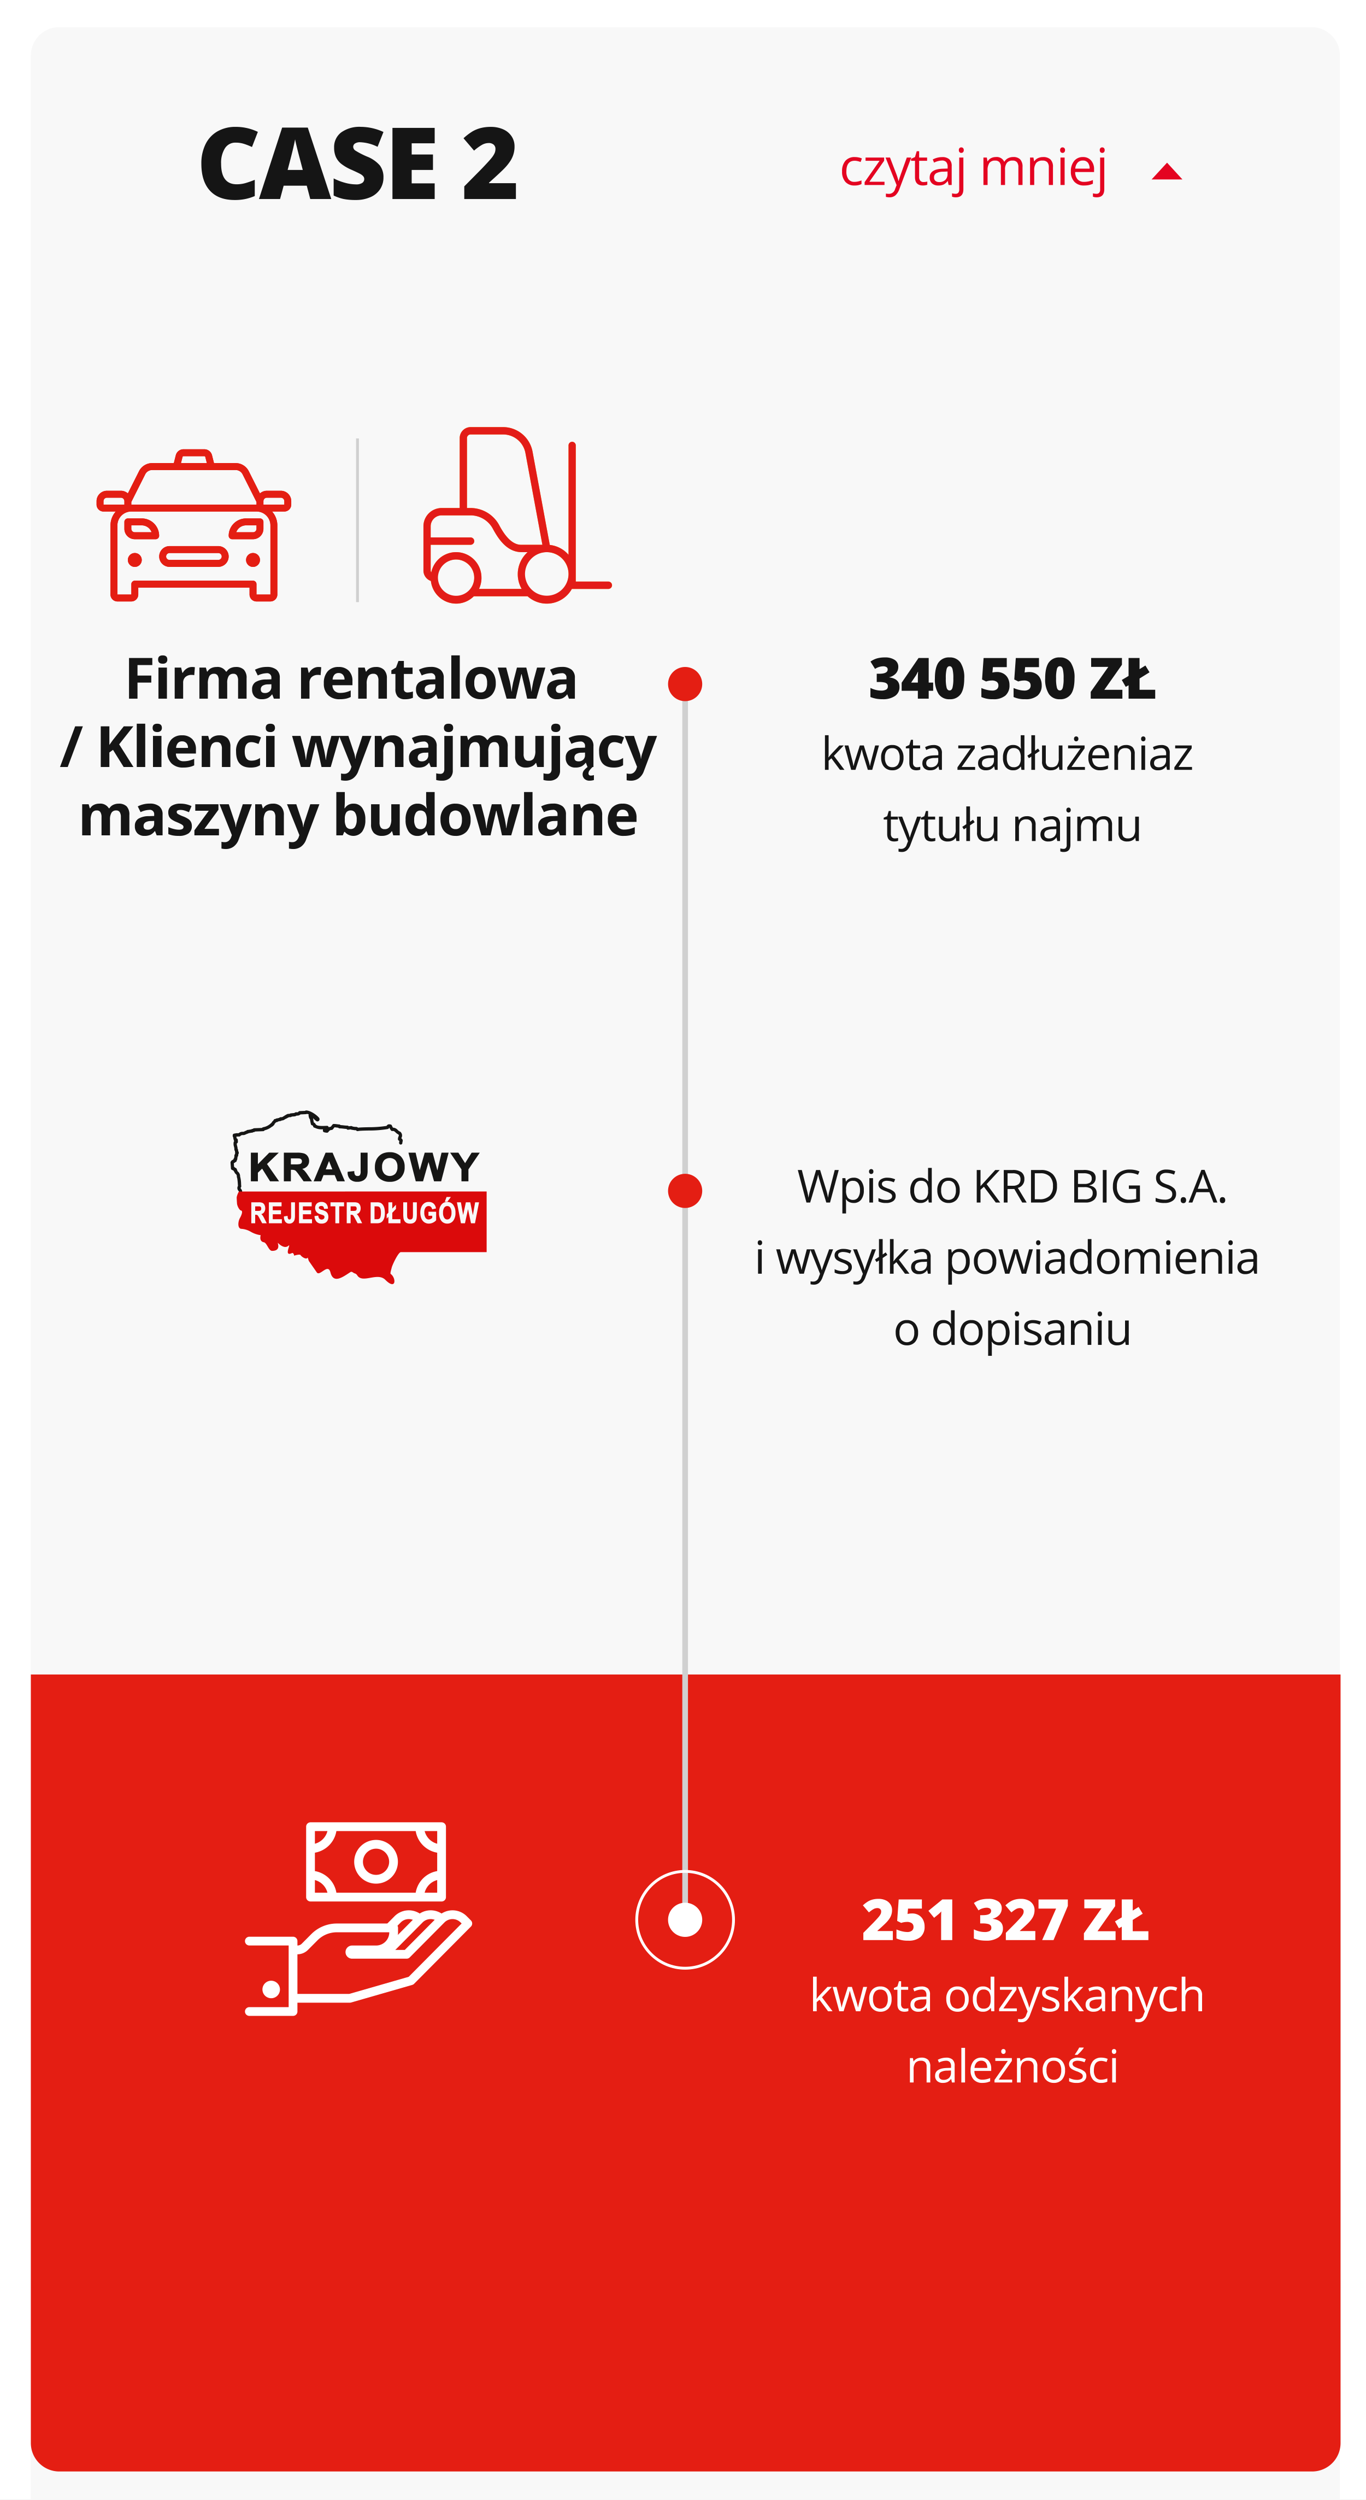 <svg xmlns="http://www.w3.org/2000/svg" xmlns:xlink="http://www.w3.org/1999/xlink" width="480" height="878" viewBox="0 0 480 878">
  <rect x="0" y="0" width="480" height="878" fill="#333333" stroke="none"/>
  <defs>
    <clipPath id="clip-path">
      <rect id="Rectangle_123" data-name="Rectangle 123" width="90.001" height="61" transform="translate(0 0)" fill="none"/>
    </clipPath>
    <clipPath id="clip-path-6">
      <rect id="Rectangle_128" data-name="Rectangle 128" width="79.826" height="68" transform="translate(0 0)" fill="none"/>
    </clipPath>
    <clipPath id="clip-path-7">
      <rect id="Rectangle_48" data-name="Rectangle 48" width="66.276" height="62" transform="translate(0 0)" fill="none"/>
    </clipPath>
    <clipPath id="clip-Wsparcie_procesu_windykacji_B2B_CS02_mobile_1">
      <rect width="480" height="878"/>
    </clipPath>
  </defs>
  <g id="Wsparcie_procesu_windykacji_B2B_CS02_mobile_1" data-name="Wsparcie procesu windykacji B2B (CS02) mobile – 1" clip-path="url(#clip-Wsparcie_procesu_windykacji_B2B_CS02_mobile_1)">
    <rect width="480" height="878" fill="#fff"/>
    <path id="Prostokąt_zaokrąglony_2_kopia_5" data-name="Prostokąt zaokrąglony 2 kopia 5" d="M10,0H450a10,10,0,0,1,10,10V925.47a10,10,0,0,1-10,10H10a10,10,0,0,1-10-10V10A10,10,0,0,1,10,0Z" transform="translate(10.84 9.53)" fill="#f8f8f8"/>
    <path id="Path_698" data-name="Path 698" d="M71.962,17.193a4.3,4.3,0,0,0-3.76,1.974,9.532,9.532,0,0,0-1.35,5.443q0,7.212,5.486,7.212a11.235,11.235,0,0,0,3.213-.461,32.144,32.144,0,0,0,3.127-1.111v5.708A17.308,17.308,0,0,1,71.6,37.342q-5.657,0-8.673-3.281t-3.016-9.485a15.132,15.132,0,0,1,1.461-6.819,10.455,10.455,0,0,1,4.2-4.52,12.7,12.7,0,0,1,6.451-1.581,17.772,17.772,0,0,1,7.742,1.76L77.7,18.731a23.25,23.25,0,0,0-2.769-1.094A9.676,9.676,0,0,0,71.962,17.193ZM98.178,37l-1.23-4.683H88.83L87.566,37H80.149L88.3,11.912h9.006L105.561,37ZM95.547,26.78l-1.077-4.1q-.376-1.367-.914-3.538t-.709-3.11q-.154.872-.607,2.871T90.232,26.78ZM123.9,29.412a7.37,7.37,0,0,1-1.179,4.127,7.722,7.722,0,0,1-3.4,2.8,12.606,12.606,0,0,1-5.212,1,21.088,21.088,0,0,1-4.187-.35A15.544,15.544,0,0,1,106.4,35.77V29.754a20.1,20.1,0,0,0,4.016,1.547,14.965,14.965,0,0,0,3.828.555,3.719,3.719,0,0,0,2.2-.521,1.6,1.6,0,0,0,.7-1.342,1.476,1.476,0,0,0-.282-.9,3.283,3.283,0,0,0-.906-.778q-.624-.393-3.324-1.606a15.947,15.947,0,0,1-3.666-2.153,6.611,6.611,0,0,1-1.812-2.393,7.942,7.942,0,0,1-.59-3.2,6.4,6.4,0,0,1,2.512-5.383,11.074,11.074,0,0,1,6.9-1.931A19.374,19.374,0,0,1,123.9,13.45l-2.068,5.212a14.985,14.985,0,0,0-6.05-1.606,3.153,3.153,0,0,0-1.914.461,1.4,1.4,0,0,0-.6,1.145,1.653,1.653,0,0,0,.76,1.316,28.992,28.992,0,0,0,4.127,2.119,11.416,11.416,0,0,1,4.486,3.119A6.774,6.774,0,0,1,123.9,29.412ZM141.9,37H127.062V12.015H141.9v5.417h-8.083v3.931H141.3V26.78h-7.485V31.5H141.9Zm28.541,0H152.3V32.557l6.1-6.169q2.615-2.734,3.418-3.734a8.179,8.179,0,0,0,1.119-1.718,3.691,3.691,0,0,0,.316-1.5,1.956,1.956,0,0,0-.632-1.538,2.58,2.58,0,0,0-1.777-.564,4.85,4.85,0,0,0-2.384.675A17.1,17.1,0,0,0,155.74,20l-3.708-4.341a20,20,0,0,1,3.247-2.469,11.6,11.6,0,0,1,2.863-1.136,14.142,14.142,0,0,1,3.478-.393,10.482,10.482,0,0,1,4.332.854,6.779,6.779,0,0,1,2.957,2.435,6.263,6.263,0,0,1,1.051,3.546,9.123,9.123,0,0,1-1.5,5.17,16.953,16.953,0,0,1-2.042,2.538q-1.273,1.333-5.426,5.059v.171h9.451Z" transform="translate(10.844 32.901)" fill="#151515"/>
    <path id="Path_699" data-name="Path 699" d="M31.222,21H28.244V6.723h8.184V9.2H31.222v3.682h4.844v2.471H31.222ZM38.459,7.26q0-1.455,1.621-1.455T41.7,7.26A1.419,1.419,0,0,1,41.3,8.339a1.7,1.7,0,0,1-1.216.386Q38.459,8.725,38.459,7.26ZM41.565,21H38.586V10.082h2.979ZM50.383,9.877a4.8,4.8,0,0,1,1.006.088l-.225,2.793a3.412,3.412,0,0,0-.879-.1,3.159,3.159,0,0,0-2.222.732,2.648,2.648,0,0,0-.8,2.051V21H44.29V10.082h2.256l.439,1.836h.146A4.1,4.1,0,0,1,48.5,10.438,3.383,3.383,0,0,1,50.383,9.877ZM62.747,21H59.769V14.623a3.212,3.212,0,0,0-.4-1.772,1.391,1.391,0,0,0-1.245-.591,1.8,1.8,0,0,0-1.66.84,5.509,5.509,0,0,0-.518,2.764V21H52.972V10.082h2.275l.4,1.4h.166a3.026,3.026,0,0,1,1.27-1.177,4.122,4.122,0,0,1,1.9-.425,3.43,3.43,0,0,1,3.32,1.6h.264A2.95,2.95,0,0,1,63.865,10.3a4.315,4.315,0,0,1,1.929-.42,3.807,3.807,0,0,1,2.808.952,4.181,4.181,0,0,1,.952,3.052V21H66.565V14.623a3.212,3.212,0,0,0-.4-1.772,1.391,1.391,0,0,0-1.245-.591,1.858,1.858,0,0,0-1.636.781,4.433,4.433,0,0,0-.542,2.48Zm16.4,0-.576-1.484H78.49a4.4,4.4,0,0,1-1.548,1.313,5,5,0,0,1-2.075.366,3.356,3.356,0,0,1-2.476-.9,3.45,3.45,0,0,1-.9-2.559A2.881,2.881,0,0,1,72.7,15.175a7.045,7.045,0,0,1,3.667-.913l1.895-.059v-.479a1.485,1.485,0,0,0-1.7-1.66,7.743,7.743,0,0,0-3.076.791L72.5,10.844a8.876,8.876,0,0,1,4.18-.986,5.206,5.206,0,0,1,3.369.957,3.537,3.537,0,0,1,1.172,2.91V21Zm-.879-5.059-1.152.039a3.69,3.69,0,0,0-1.934.469,1.472,1.472,0,0,0-.635,1.309q0,1.26,1.445,1.26a2.289,2.289,0,0,0,1.655-.6,2.092,2.092,0,0,0,.62-1.582ZM94.779,9.877a4.8,4.8,0,0,1,1.006.088l-.225,2.793a3.412,3.412,0,0,0-.879-.1,3.159,3.159,0,0,0-2.222.732,2.648,2.648,0,0,0-.8,2.051V21H88.686V10.082h2.256l.439,1.836h.146A4.1,4.1,0,0,1,92.9,10.438,3.383,3.383,0,0,1,94.779,9.877ZM101.889,12a1.889,1.889,0,0,0-1.484.6,2.78,2.78,0,0,0-.615,1.7h4.18a2.483,2.483,0,0,0-.576-1.7A1.951,1.951,0,0,0,101.889,12Zm.42,9.2a5.635,5.635,0,0,1-4.121-1.455A5.509,5.509,0,0,1,96.7,15.619a6.06,6.06,0,0,1,1.372-4.243,4.886,4.886,0,0,1,3.794-1.5,4.809,4.809,0,0,1,3.6,1.318,4.988,4.988,0,0,1,1.289,3.643v1.445H99.721a2.867,2.867,0,0,0,.752,1.982,2.646,2.646,0,0,0,1.973.713,8.189,8.189,0,0,0,1.865-.205,9.333,9.333,0,0,0,1.836-.654v2.3a6.994,6.994,0,0,1-1.67.581A10.529,10.529,0,0,1,102.309,21.2Zm16.553-.2h-2.979V14.623a3.063,3.063,0,0,0-.42-1.772,1.528,1.528,0,0,0-1.338-.591,2.011,2.011,0,0,0-1.807.835,5.178,5.178,0,0,0-.557,2.769V21h-2.979V10.082h2.275l.4,1.4h.166a3.148,3.148,0,0,1,1.372-1.2,4.672,4.672,0,0,1,1.987-.405,3.818,3.818,0,0,1,2.891,1.03,4.134,4.134,0,0,1,.986,2.974Zm7.266-2.178A6.457,6.457,0,0,0,128,18.48V20.7a6.685,6.685,0,0,1-2.734.5,3.347,3.347,0,0,1-2.6-.9,3.932,3.932,0,0,1-.815-2.71V12.318h-1.426v-1.26l1.641-1,.859-2.3h1.9v2.324h3.057v2.236h-3.057v5.264a1.163,1.163,0,0,0,.356.938A1.406,1.406,0,0,0,126.128,18.822ZM136.744,21l-.576-1.484h-.078a4.4,4.4,0,0,1-1.548,1.313,5,5,0,0,1-2.075.366,3.356,3.356,0,0,1-2.476-.9,3.45,3.45,0,0,1-.9-2.559,2.881,2.881,0,0,1,1.216-2.563,7.045,7.045,0,0,1,3.667-.913l1.895-.059v-.479a1.485,1.485,0,0,0-1.7-1.66,7.743,7.743,0,0,0-3.076.791l-.986-2.012a8.876,8.876,0,0,1,4.18-.986,5.206,5.206,0,0,1,3.369.957,3.537,3.537,0,0,1,1.172,2.91V21Zm-.879-5.059-1.152.039a3.69,3.69,0,0,0-1.934.469,1.472,1.472,0,0,0-.635,1.309q0,1.26,1.445,1.26a2.289,2.289,0,0,0,1.655-.6,2.092,2.092,0,0,0,.62-1.582Zm8.6,5.059H141.49V5.8h2.979Zm5.1-5.479a4.582,4.582,0,0,0,.532,2.451,1.9,1.9,0,0,0,1.733.83,1.873,1.873,0,0,0,1.714-.825,4.648,4.648,0,0,0,.522-2.456,4.51,4.51,0,0,0-.527-2.432,2.242,2.242,0,0,0-3.447,0A4.506,4.506,0,0,0,149.567,15.521Zm7.549,0a5.867,5.867,0,0,1-1.406,4.17,5.1,5.1,0,0,1-3.916,1.5,5.478,5.478,0,0,1-2.773-.688,4.581,4.581,0,0,1-1.846-1.978,6.645,6.645,0,0,1-.645-3.008,5.835,5.835,0,0,1,1.4-4.16,5.128,5.128,0,0,1,3.926-1.484,5.509,5.509,0,0,1,2.773.684,4.563,4.563,0,0,1,1.846,1.963A6.584,6.584,0,0,1,157.116,15.521ZM168.151,21l-.84-3.818-1.133-4.824h-.068L164.118,21h-3.2L157.81,10.082h2.969l1.26,4.834q.3,1.3.615,3.584h.059a20.068,20.068,0,0,1,.342-2.354l.156-.83,1.348-5.234h3.281l1.279,5.234q.039.215.122.635t.161.894q.078.474.142.928t.073.728h.059q.088-.7.313-1.929t.322-1.655l1.309-4.834h2.92L171.394,21Zm14.678,0-.576-1.484h-.078a4.4,4.4,0,0,1-1.548,1.313,5,5,0,0,1-2.075.366,3.356,3.356,0,0,1-2.476-.9,3.45,3.45,0,0,1-.9-2.559,2.881,2.881,0,0,1,1.216-2.563,7.045,7.045,0,0,1,3.667-.913l1.895-.059v-.479a1.485,1.485,0,0,0-1.7-1.66,7.743,7.743,0,0,0-3.076.791l-.986-2.012a8.876,8.876,0,0,1,4.18-.986,5.206,5.206,0,0,1,3.369.957,3.537,3.537,0,0,1,1.172,2.91V21Zm-.879-5.059-1.152.039a3.69,3.69,0,0,0-1.934.469,1.472,1.472,0,0,0-.635,1.309q0,1.26,1.445,1.26a2.289,2.289,0,0,0,1.655-.6,2.092,2.092,0,0,0,.62-1.582ZM12.022,30.723,6.7,45H3.995L9.317,30.723ZM29.8,45H26.359l-3.74-6.016-1.279.918V45H18.312V30.723h3.027v6.533l1.191-1.68L26.4,30.723h3.359l-4.98,6.318Zm4.141,0H30.959V29.8h2.979Zm2.6-13.74q0-1.455,1.621-1.455t1.621,1.455a1.419,1.419,0,0,1-.405,1.079,1.7,1.7,0,0,1-1.216.386Q36.536,32.725,36.536,31.26ZM39.641,45H36.662V34.082h2.979Zm7.246-9a1.889,1.889,0,0,0-1.484.6,2.78,2.78,0,0,0-.615,1.7h4.18a2.483,2.483,0,0,0-.576-1.7A1.951,1.951,0,0,0,46.887,36Zm.42,9.2a5.635,5.635,0,0,1-4.121-1.455A5.509,5.509,0,0,1,41.7,39.619a6.06,6.06,0,0,1,1.372-4.243,4.886,4.886,0,0,1,3.794-1.5,4.809,4.809,0,0,1,3.6,1.318,4.988,4.988,0,0,1,1.289,3.643v1.445H44.719a2.867,2.867,0,0,0,.752,1.982,2.646,2.646,0,0,0,1.973.713,8.189,8.189,0,0,0,1.865-.205,9.333,9.333,0,0,0,1.836-.654v2.3a6.994,6.994,0,0,1-1.67.581A10.529,10.529,0,0,1,47.307,45.2ZM63.861,45H60.882V38.623a3.063,3.063,0,0,0-.42-1.772,1.528,1.528,0,0,0-1.338-.591,2.011,2.011,0,0,0-1.807.835,5.178,5.178,0,0,0-.557,2.769V45H53.782V34.082h2.275l.4,1.4h.166A3.148,3.148,0,0,1,58,34.282a4.672,4.672,0,0,1,1.987-.405,3.818,3.818,0,0,1,2.891,1.03,4.134,4.134,0,0,1,.986,2.974Zm7.1.2q-5.1,0-5.1-5.6a5.969,5.969,0,0,1,1.387-4.253,5.2,5.2,0,0,1,3.975-1.47,7.577,7.577,0,0,1,3.4.742l-.879,2.3q-.7-.283-1.309-.464a4.216,4.216,0,0,0-1.211-.181q-2.324,0-2.324,3.3,0,3.2,2.324,3.2a5.3,5.3,0,0,0,1.592-.229,5.747,5.747,0,0,0,1.465-.718v2.549a4.8,4.8,0,0,1-1.46.635A8.21,8.21,0,0,1,70.961,45.2ZM76.283,31.26q0-1.455,1.621-1.455t1.621,1.455a1.419,1.419,0,0,1-.405,1.079,1.7,1.7,0,0,1-1.216.386Q76.283,32.725,76.283,31.26ZM79.389,45H76.41V34.082h2.979Zm16.495,0-.84-3.818-1.133-4.824h-.068L91.85,45h-3.2L85.542,34.082H88.51l1.26,4.834q.3,1.3.615,3.584h.059a20.068,20.068,0,0,1,.342-2.354l.156-.83,1.348-5.234h3.281l1.279,5.234q.039.215.122.635t.161.894q.078.474.142.928t.073.728h.059q.088-.7.313-1.929t.322-1.655l1.309-4.834h2.92L99.126,45Zm6.182-10.918h3.262l2.061,6.143a8.523,8.523,0,0,1,.361,1.895h.059a8.372,8.372,0,0,1,.42-1.895l2.021-6.143h3.193L108.823,46.4a5.332,5.332,0,0,1-1.812,2.559,4.572,4.572,0,0,1-2.749.85,6.913,6.913,0,0,1-1.514-.166V47.275a5.091,5.091,0,0,0,1.172.127,2.116,2.116,0,0,0,1.382-.483,3.134,3.134,0,0,0,.923-1.46l.176-.537ZM124.683,45H121.7V38.623a3.063,3.063,0,0,0-.42-1.772,1.528,1.528,0,0,0-1.338-.591,2.011,2.011,0,0,0-1.807.835,5.178,5.178,0,0,0-.557,2.769V45h-2.979V34.082h2.275l.4,1.4h.166a3.148,3.148,0,0,1,1.372-1.2,4.672,4.672,0,0,1,1.987-.405,3.818,3.818,0,0,1,2.891,1.03,4.134,4.134,0,0,1,.986,2.974Zm9.6,0-.576-1.484h-.078a4.4,4.4,0,0,1-1.548,1.313,5,5,0,0,1-2.075.366,3.356,3.356,0,0,1-2.476-.9,3.45,3.45,0,0,1-.9-2.559,2.881,2.881,0,0,1,1.216-2.563,7.045,7.045,0,0,1,3.667-.913L133.4,38.2v-.479a1.485,1.485,0,0,0-1.7-1.66,7.743,7.743,0,0,0-3.076.791l-.986-2.012a8.876,8.876,0,0,1,4.18-.986,5.206,5.206,0,0,1,3.369.957,3.537,3.537,0,0,1,1.172,2.91V45Zm-.879-5.059-1.152.039a3.69,3.69,0,0,0-1.934.469,1.472,1.472,0,0,0-.635,1.309q0,1.26,1.445,1.26a2.289,2.289,0,0,0,1.655-.6,2.092,2.092,0,0,0,.62-1.582Zm4.746,9.863a6.934,6.934,0,0,1-1.963-.244V47.217a5.308,5.308,0,0,0,1.4.186,1.344,1.344,0,0,0,1.1-.42,1.91,1.91,0,0,0,.347-1.24V34.082h2.979v12.1A3.494,3.494,0,0,1,141,48.862,4.013,4.013,0,0,1,138.151,49.8ZM138.9,31.26q0-1.455,1.621-1.455t1.621,1.455a1.419,1.419,0,0,1-.405,1.079,1.7,1.7,0,0,1-1.216.386Q138.9,32.725,138.9,31.26ZM154.509,45H151.53V38.623a3.212,3.212,0,0,0-.4-1.772,1.391,1.391,0,0,0-1.245-.591,1.8,1.8,0,0,0-1.66.84,5.509,5.509,0,0,0-.518,2.764V45h-2.979V34.082h2.275l.4,1.4h.166a3.026,3.026,0,0,1,1.27-1.177,4.122,4.122,0,0,1,1.9-.425,3.43,3.43,0,0,1,3.32,1.6h.264a2.95,2.95,0,0,1,1.294-1.182,4.315,4.315,0,0,1,1.929-.42,3.807,3.807,0,0,1,2.808.952,4.181,4.181,0,0,1,.952,3.052V45h-2.988V38.623a3.212,3.212,0,0,0-.4-1.772,1.391,1.391,0,0,0-1.245-.591,1.858,1.858,0,0,0-1.636.781,4.433,4.433,0,0,0-.542,2.48Zm17.2,0-.4-1.4h-.156a3.142,3.142,0,0,1-1.357,1.177,4.634,4.634,0,0,1-2,.415,3.812,3.812,0,0,1-2.9-1.03,4.145,4.145,0,0,1-.977-2.964V34.082h2.979v6.377a3.063,3.063,0,0,0,.42,1.772,1.528,1.528,0,0,0,1.338.591,2.011,2.011,0,0,0,1.807-.835,5.178,5.178,0,0,0,.557-2.769V34.082h2.979V45Zm4.131,4.8a6.934,6.934,0,0,1-1.963-.244V47.217a5.308,5.308,0,0,0,1.4.186,1.344,1.344,0,0,0,1.1-.42,1.91,1.91,0,0,0,.347-1.24V34.082h2.979v12.1a3.494,3.494,0,0,1-1.006,2.681A4.013,4.013,0,0,1,175.837,49.8Zm.752-18.545q0-1.455,1.621-1.455t1.621,1.455a1.419,1.419,0,0,1-.405,1.079,1.7,1.7,0,0,1-1.216.386Q176.589,32.725,176.589,31.26ZM189.353,45l-.576-1.484H188.7a4.4,4.4,0,0,1-1.548,1.313,5,5,0,0,1-2.075.366,3.356,3.356,0,0,1-2.476-.9,3.45,3.45,0,0,1-.9-2.559,2.881,2.881,0,0,1,1.216-2.563,7.045,7.045,0,0,1,3.667-.913l1.895-.059v-.479a1.485,1.485,0,0,0-1.7-1.66,7.743,7.743,0,0,0-3.076.791l-.986-2.012a8.876,8.876,0,0,1,4.18-.986,5.206,5.206,0,0,1,3.369.957,3.537,3.537,0,0,1,1.172,2.91V45Zm-.879-5.059-1.152.039a3.69,3.69,0,0,0-1.934.469,1.472,1.472,0,0,0-.635,1.309q0,1.26,1.445,1.26a2.289,2.289,0,0,0,1.655-.6,2.092,2.092,0,0,0,.62-1.582Zm1.221,7.275a.77.77,0,0,0,.22.605.814.814,0,0,0,.562.2,3.906,3.906,0,0,0,1.123-.176V49.58a5.644,5.644,0,0,1-1.523.225,2.5,2.5,0,0,1-1.772-.62,2.113,2.113,0,0,1-.669-1.626,2.233,2.233,0,0,1,.371-1.23A5.688,5.688,0,0,1,189.393,45h1.748a8.389,8.389,0,0,0-1.064,1.177A1.792,1.792,0,0,0,189.7,47.217Zm8.838-2.021q-5.1,0-5.1-5.6a5.969,5.969,0,0,1,1.387-4.253,5.2,5.2,0,0,1,3.975-1.47,7.577,7.577,0,0,1,3.4.742l-.879,2.3q-.7-.283-1.309-.464a4.216,4.216,0,0,0-1.211-.181q-2.324,0-2.324,3.3,0,3.2,2.324,3.2a5.3,5.3,0,0,0,1.592-.229,5.747,5.747,0,0,0,1.465-.718v2.549a4.8,4.8,0,0,1-1.46.635A8.21,8.21,0,0,1,198.534,45.2Zm3.887-11.113h3.262l2.061,6.143a8.523,8.523,0,0,1,.361,1.895h.059a8.372,8.372,0,0,1,.42-1.895l2.021-6.143H213.8L209.178,46.4a5.332,5.332,0,0,1-1.812,2.559,4.572,4.572,0,0,1-2.749.85,6.913,6.913,0,0,1-1.514-.166V47.275a5.092,5.092,0,0,0,1.172.127,2.116,2.116,0,0,0,1.382-.483,3.134,3.134,0,0,0,.923-1.46l.176-.537ZM21.559,69H18.581V62.623a3.212,3.212,0,0,0-.4-1.772,1.391,1.391,0,0,0-1.245-.591,1.8,1.8,0,0,0-1.66.84,5.509,5.509,0,0,0-.518,2.764V69H11.784V58.082h2.275l.4,1.4h.166A3.026,3.026,0,0,1,15.9,58.3a4.122,4.122,0,0,1,1.9-.425,3.43,3.43,0,0,1,3.32,1.6h.264A2.95,2.95,0,0,1,22.677,58.3a4.315,4.315,0,0,1,1.929-.42,3.807,3.807,0,0,1,2.808.952,4.181,4.181,0,0,1,.952,3.052V69H25.378V62.623a3.212,3.212,0,0,0-.4-1.772,1.391,1.391,0,0,0-1.245-.591,1.858,1.858,0,0,0-1.636.781,4.433,4.433,0,0,0-.542,2.48Zm16.4,0-.576-1.484H37.3a4.4,4.4,0,0,1-1.548,1.313,5,5,0,0,1-2.075.366,3.356,3.356,0,0,1-2.476-.9,3.45,3.45,0,0,1-.9-2.559,2.881,2.881,0,0,1,1.216-2.563,7.045,7.045,0,0,1,3.667-.913l1.895-.059v-.479a1.485,1.485,0,0,0-1.7-1.66,7.743,7.743,0,0,0-3.076.791l-.986-2.012a8.876,8.876,0,0,1,4.18-.986,5.206,5.206,0,0,1,3.369.957,3.537,3.537,0,0,1,1.172,2.91V69Zm-.879-5.059-1.152.039a3.69,3.69,0,0,0-1.934.469,1.472,1.472,0,0,0-.635,1.309q0,1.26,1.445,1.26a2.289,2.289,0,0,0,1.655-.6,2.092,2.092,0,0,0,.62-1.582ZM50.32,65.758a3.006,3.006,0,0,1-1.167,2.559,5.766,5.766,0,0,1-3.491.879,10.965,10.965,0,0,1-2.031-.161,7.683,7.683,0,0,1-1.572-.474V66.1a10.383,10.383,0,0,0,1.87.654,7.572,7.572,0,0,0,1.831.264q1.621,0,1.621-.937a.782.782,0,0,0-.215-.571,3.115,3.115,0,0,0-.742-.5q-.527-.278-1.406-.649a8.834,8.834,0,0,1-1.851-.977,2.749,2.749,0,0,1-.859-1.03,3.4,3.4,0,0,1-.269-1.431,2.594,2.594,0,0,1,1.128-2.251,5.494,5.494,0,0,1,3.2-.8,9.078,9.078,0,0,1,3.838.859l-.9,2.148q-.82-.352-1.533-.576a4.815,4.815,0,0,0-1.455-.225Q45,60.084,45,60.8a.838.838,0,0,0,.425.693,11.552,11.552,0,0,0,1.86.869,8.643,8.643,0,0,1,1.875.967,2.859,2.859,0,0,1,.879,1.035A3.181,3.181,0,0,1,50.32,65.758ZM59.842,69H51.219V67.242l5.059-6.885H51.521V58.082h8.145v1.934l-4.922,6.709h5.1Zm.2-10.918H63.3l2.061,6.143a8.523,8.523,0,0,1,.361,1.895h.059a8.372,8.372,0,0,1,.42-1.895l2.021-6.143h3.193L66.8,70.4a5.332,5.332,0,0,1-1.812,2.559,4.572,4.572,0,0,1-2.749.85,6.913,6.913,0,0,1-1.514-.166V71.275a5.092,5.092,0,0,0,1.172.127,2.116,2.116,0,0,0,1.382-.483,3.134,3.134,0,0,0,.923-1.46l.176-.537ZM82.655,69H79.676V62.623a3.063,3.063,0,0,0-.42-1.772,1.528,1.528,0,0,0-1.338-.591,2.011,2.011,0,0,0-1.807.835,5.178,5.178,0,0,0-.557,2.769V69H72.577V58.082h2.275l.4,1.4h.166a3.148,3.148,0,0,1,1.372-1.2,4.672,4.672,0,0,1,1.987-.405,3.818,3.818,0,0,1,2.891,1.03,4.134,4.134,0,0,1,.986,2.974Zm1.1-10.918H87.02l2.061,6.143a8.523,8.523,0,0,1,.361,1.895H89.5a8.372,8.372,0,0,1,.42-1.895l2.021-6.143h3.193L90.517,70.4a5.332,5.332,0,0,1-1.812,2.559,4.572,4.572,0,0,1-2.749.85,6.913,6.913,0,0,1-1.514-.166V71.275a5.092,5.092,0,0,0,1.172.127A2.116,2.116,0,0,0,87,70.919a3.134,3.134,0,0,0,.923-1.46l.176-.537Zm23.409-.205a3.532,3.532,0,0,1,3.027,1.509,6.923,6.923,0,0,1,1.094,4.136,6.8,6.8,0,0,1-1.128,4.189,3.939,3.939,0,0,1-6.089.088h-.205l-.5,1.2h-2.275V53.8h2.979V57.34q0,.674-.117,2.158h.117A3.446,3.446,0,0,1,107.168,57.877Zm-.957,2.383a1.881,1.881,0,0,0-1.611.679,3.9,3.9,0,0,0-.527,2.241V63.5a4.6,4.6,0,0,0,.522,2.52,1.865,1.865,0,0,0,1.655.762,1.661,1.661,0,0,0,1.46-.845,4.572,4.572,0,0,0,.542-2.456,4.332,4.332,0,0,0-.547-2.417A1.715,1.715,0,0,0,106.211,60.26ZM121.084,69l-.4-1.4h-.156a3.142,3.142,0,0,1-1.357,1.177,4.634,4.634,0,0,1-2,.415,3.812,3.812,0,0,1-2.9-1.03,4.145,4.145,0,0,1-.977-2.964V58.082h2.979v6.377a3.063,3.063,0,0,0,.42,1.772,1.528,1.528,0,0,0,1.338.591,2.011,2.011,0,0,0,1.807-.835,5.178,5.178,0,0,0,.557-2.769V58.082h2.979V69Zm8.467.2a3.546,3.546,0,0,1-3.022-1.494,6.869,6.869,0,0,1-1.1-4.141,6.876,6.876,0,0,1,1.118-4.185,3.632,3.632,0,0,1,3.081-1.5,3.562,3.562,0,0,1,3.145,1.6h.1a12.174,12.174,0,0,1-.225-2.178V53.8h2.988V69H133.35l-.576-1.416h-.127A3.408,3.408,0,0,1,129.551,69.2Zm1.045-2.373a2.018,2.018,0,0,0,1.675-.664,3.863,3.863,0,0,0,.581-2.256V63.58a4.464,4.464,0,0,0-.542-2.52,2.013,2.013,0,0,0-1.763-.762,1.748,1.748,0,0,0-1.548.845,4.507,4.507,0,0,0-.552,2.456A4.271,4.271,0,0,0,129,66.017,1.819,1.819,0,0,0,130.6,66.822Zm10.127-3.3a4.582,4.582,0,0,0,.532,2.451,1.9,1.9,0,0,0,1.733.83,1.873,1.873,0,0,0,1.714-.825,4.648,4.648,0,0,0,.522-2.456,4.51,4.51,0,0,0-.527-2.432,2.242,2.242,0,0,0-3.447,0A4.506,4.506,0,0,0,140.724,63.521Zm7.549,0a5.867,5.867,0,0,1-1.406,4.17,5.1,5.1,0,0,1-3.916,1.5,5.478,5.478,0,0,1-2.773-.688,4.581,4.581,0,0,1-1.846-1.978,6.645,6.645,0,0,1-.645-3.008,5.835,5.835,0,0,1,1.4-4.16,5.128,5.128,0,0,1,3.926-1.484,5.509,5.509,0,0,1,2.773.684,4.563,4.563,0,0,1,1.846,1.963A6.584,6.584,0,0,1,148.272,63.521ZM159.308,69l-.84-3.818-1.133-4.824h-.068L155.275,69h-3.2l-3.105-10.918h2.969l1.26,4.834q.3,1.3.615,3.584h.059a20.068,20.068,0,0,1,.342-2.354l.156-.83,1.348-5.234H159l1.279,5.234q.039.215.122.635t.161.894q.078.474.142.928t.073.728h.059q.088-.7.313-1.929t.322-1.655l1.309-4.834h2.92L162.55,69Zm10.723,0h-2.979V53.8h2.979Zm9.659,0-.576-1.484h-.078a4.4,4.4,0,0,1-1.548,1.313,5,5,0,0,1-2.075.366,3.356,3.356,0,0,1-2.476-.9,3.45,3.45,0,0,1-.9-2.559,2.881,2.881,0,0,1,1.216-2.563,7.045,7.045,0,0,1,3.667-.913l1.895-.059v-.479a1.485,1.485,0,0,0-1.7-1.66,7.743,7.743,0,0,0-3.076.791l-.986-2.012a8.876,8.876,0,0,1,4.18-.986,5.206,5.206,0,0,1,3.369.957,3.537,3.537,0,0,1,1.172,2.91V69Zm-.879-5.059-1.152.039a3.69,3.69,0,0,0-1.934.469,1.472,1.472,0,0,0-.635,1.309q0,1.26,1.445,1.26a2.289,2.289,0,0,0,1.655-.6,2.092,2.092,0,0,0,.62-1.582ZM194.514,69h-2.979V62.623a3.063,3.063,0,0,0-.42-1.772,1.528,1.528,0,0,0-1.338-.591,2.011,2.011,0,0,0-1.807.835,5.178,5.178,0,0,0-.557,2.769V69h-2.979V58.082h2.275l.4,1.4h.166a3.148,3.148,0,0,1,1.372-1.2,4.672,4.672,0,0,1,1.987-.405,3.818,3.818,0,0,1,2.891,1.03,4.134,4.134,0,0,1,.986,2.974Zm7.188-9a1.889,1.889,0,0,0-1.484.6,2.78,2.78,0,0,0-.615,1.7h4.18a2.483,2.483,0,0,0-.576-1.7A1.951,1.951,0,0,0,201.7,60Zm.42,9.2A5.635,5.635,0,0,1,198,67.74a5.509,5.509,0,0,1-1.484-4.121,6.06,6.06,0,0,1,1.372-4.243,4.886,4.886,0,0,1,3.794-1.5,4.809,4.809,0,0,1,3.6,1.318,4.988,4.988,0,0,1,1.289,3.643v1.445h-7.041a2.867,2.867,0,0,0,.752,1.982,2.646,2.646,0,0,0,1.973.713,8.189,8.189,0,0,0,1.865-.205,9.333,9.333,0,0,0,1.836-.654v2.3a6.994,6.994,0,0,1-1.67.581A10.529,10.529,0,0,1,202.122,69.2Z" transform="translate(17.094 224.374)" fill="#151515"/>
    <path id="Path_700" data-name="Path 700" d="M28.652,9.818a3.4,3.4,0,0,1-.811,2.28A4.613,4.613,0,0,1,25.5,13.48v.059q3.574.449,3.574,3.379a3.662,3.662,0,0,1-1.577,3.135,7.349,7.349,0,0,1-4.38,1.143,12.816,12.816,0,0,1-2.134-.166,11.145,11.145,0,0,1-2.124-.605v-3.2a8.478,8.478,0,0,0,1.909.708,7.838,7.838,0,0,0,1.792.229,3.665,3.665,0,0,0,1.851-.356,1.217,1.217,0,0,0,.581-1.118,1.257,1.257,0,0,0-.3-.9,1.958,1.958,0,0,0-.977-.479,7.8,7.8,0,0,0-1.758-.161h-.879v-2.9h.9q2.939,0,2.939-1.5a.923.923,0,0,0-.435-.84,2.173,2.173,0,0,0-1.167-.273,5.341,5.341,0,0,0-2.832.918l-1.6-2.578A7.776,7.776,0,0,1,21.2,6.85a10.117,10.117,0,0,1,2.72-.332,6,6,0,0,1,3.477.879A2.8,2.8,0,0,1,28.652,9.818Zm12.256,8.418H39.336V21H35.527V18.236H29.834V15.4l5.937-8.682h3.564v8.633h1.572Zm-5.381-2.881V13.7q0-.469.034-1.265a8.207,8.207,0,0,1,.054-.835h-.107A10.3,10.3,0,0,1,34.755,13l-1.582,2.354Zm16.3-1.475q0,3.789-1.27,5.552A4.47,4.47,0,0,1,46.67,21.2a4.414,4.414,0,0,1-3.857-1.841,9.494,9.494,0,0,1-1.3-5.474q0-3.809,1.27-5.586A4.456,4.456,0,0,1,46.67,6.518a4.409,4.409,0,0,1,3.853,1.851A9.578,9.578,0,0,1,51.826,13.881Zm-6.475,0a12.184,12.184,0,0,0,.3,3.33q.3.908,1.016.908t1.021-.937a12.416,12.416,0,0,0,.3-3.3,12.453,12.453,0,0,0-.3-3.325q-.3-.952-1.016-.952t-1.016.918A12.407,12.407,0,0,0,45.352,13.881Zm18.057-2.236a4.368,4.368,0,0,1,2.222.571,3.951,3.951,0,0,1,1.543,1.616,5.09,5.09,0,0,1,.552,2.412,4.653,4.653,0,0,1-1.44,3.672,6.406,6.406,0,0,1-4.36,1.279,9.334,9.334,0,0,1-4.082-.771V17.26a10.275,10.275,0,0,0,1.919.645,8.152,8.152,0,0,0,1.841.254,2.615,2.615,0,0,0,1.65-.454,1.606,1.606,0,0,0,.576-1.343,1.533,1.533,0,0,0-.586-1.279,2.858,2.858,0,0,0-1.777-.459,6.393,6.393,0,0,0-1.963.342l-1.416-.7.537-7.539h8.145V9.936H61.905l-.176,1.885a8.745,8.745,0,0,1,1.084-.161Q63.136,11.645,63.409,11.645Zm11.319,0a4.368,4.368,0,0,1,2.222.571,3.951,3.951,0,0,1,1.543,1.616,5.09,5.09,0,0,1,.552,2.412,4.653,4.653,0,0,1-1.44,3.672,6.406,6.406,0,0,1-4.36,1.279,9.334,9.334,0,0,1-4.082-.771V17.26a10.275,10.275,0,0,0,1.919.645,8.152,8.152,0,0,0,1.841.254,2.615,2.615,0,0,0,1.65-.454,1.606,1.606,0,0,0,.576-1.343,1.533,1.533,0,0,0-.586-1.279,2.858,2.858,0,0,0-1.777-.459,6.393,6.393,0,0,0-1.963.342l-1.416-.7.537-7.539h8.145V9.936H73.224l-.176,1.885a8.745,8.745,0,0,1,1.084-.161Q74.454,11.645,74.728,11.645Zm15.85,2.236q0,3.789-1.27,5.552A4.47,4.47,0,0,1,85.422,21.2a4.414,4.414,0,0,1-3.857-1.841,9.494,9.494,0,0,1-1.3-5.474q0-3.809,1.27-5.586a4.456,4.456,0,0,1,3.887-1.777,4.409,4.409,0,0,1,3.853,1.851A9.578,9.578,0,0,1,90.578,13.881Zm-6.475,0a12.184,12.184,0,0,0,.3,3.33q.3.908,1.016.908t1.021-.937a12.415,12.415,0,0,0,.3-3.3,12.453,12.453,0,0,0-.3-3.325q-.3-.952-1.016-.952t-1.016.918A12.407,12.407,0,0,0,84.1,13.881ZM107.395,21H96.272V18.617l6.182-8.779H96.418V6.723h10.82V9.1l-6.182,8.789h6.338Zm2.178,0V16.3l-1,.557-1.387-2.422,2.383-1.416v-6.3h3.857v3.916l2.061-1.279,1.445,2.383L113.43,13.92v3.965h5.5V21ZM4.165,41.617a15.251,15.251,0,0,1,1.023-1.25l2.766-2.93H9.493L6.025,41.086,9.736,46H8.165L5.142,41.953l-.977.844V46H2.884V33.844H4.165v6.445q0,.43-.062,1.328ZM17.955,46l-1.57-5.023q-.148-.461-.555-2.094h-.062q-.312,1.367-.547,2.109L13.6,46H12.1L9.767,37.438h1.359l1.262,4.914a19.91,19.91,0,0,1,.5,2.273h.063q.086-.445.277-1.152t.332-1.121l1.57-4.914h1.406l1.531,4.914a16.586,16.586,0,0,1,.594,2.258h.063a8.281,8.281,0,0,1,.168-.867q.137-.586,1.629-6.3h1.344L19.494,46Zm12.524-4.289a4.724,4.724,0,0,1-1.055,3.27,3.714,3.714,0,0,1-2.914,1.176,3.86,3.86,0,0,1-2.039-.539A3.558,3.558,0,0,1,23.1,44.07a5.391,5.391,0,0,1-.484-2.359,4.716,4.716,0,0,1,1.047-3.262,3.7,3.7,0,0,1,2.906-1.168,3.622,3.622,0,0,1,2.855,1.2A4.7,4.7,0,0,1,30.478,41.711Zm-6.523,0a4.064,4.064,0,0,0,.656,2.5,2.278,2.278,0,0,0,1.93.859,2.293,2.293,0,0,0,1.934-.855,4.043,4.043,0,0,0,.66-2.5,3.978,3.978,0,0,0-.66-2.48,2.32,2.32,0,0,0-1.949-.848,2.283,2.283,0,0,0-1.922.836A4.023,4.023,0,0,0,23.955,41.711ZM35.2,45.086a4.236,4.236,0,0,0,.664-.051,4.3,4.3,0,0,0,.508-.105v.992a2.371,2.371,0,0,1-.621.168,4.664,4.664,0,0,1-.738.066q-2.484,0-2.484-2.617V38.445H31.3V37.82l1.227-.539.547-1.828h.75v1.984h2.484v1.008H33.823v5.039a1.734,1.734,0,0,0,.367,1.188A1.278,1.278,0,0,0,35.2,45.086ZM43.026,46l-.258-1.219h-.062a3.6,3.6,0,0,1-1.277,1.09,3.893,3.893,0,0,1-1.59.285,2.86,2.86,0,0,1-2-.656,2.394,2.394,0,0,1-.723-1.867q0-2.594,4.148-2.719l1.453-.047v-.531a2.171,2.171,0,0,0-.434-1.488,1.783,1.783,0,0,0-1.387-.48,5.65,5.65,0,0,0-2.422.656l-.4-.992a6.094,6.094,0,0,1,1.387-.539,6.006,6.006,0,0,1,1.512-.2,3.262,3.262,0,0,1,2.27.68,2.837,2.837,0,0,1,.738,2.18V46Zm-2.93-.914a2.632,2.632,0,0,0,1.9-.664,2.457,2.457,0,0,0,.691-1.859v-.773l-1.3.055a4.717,4.717,0,0,0-2.23.48,1.449,1.449,0,0,0-.684,1.324,1.336,1.336,0,0,0,.426,1.07A1.767,1.767,0,0,0,40.1,45.086ZM55.652,46H49.441v-.883l4.672-6.672H49.73V37.438h5.8v1.008l-4.609,6.547h4.727Zm6.953,0-.258-1.219h-.062a3.6,3.6,0,0,1-1.277,1.09,3.893,3.893,0,0,1-1.59.285,2.86,2.86,0,0,1-2-.656,2.394,2.394,0,0,1-.723-1.867q0-2.594,4.148-2.719l1.453-.047v-.531a2.171,2.171,0,0,0-.434-1.488,1.783,1.783,0,0,0-1.387-.48,5.65,5.65,0,0,0-2.422.656l-.4-.992a6.094,6.094,0,0,1,1.387-.539,6.006,6.006,0,0,1,1.512-.2,3.262,3.262,0,0,1,2.27.68,2.837,2.837,0,0,1,.738,2.18V46Zm-2.93-.914a2.632,2.632,0,0,0,1.9-.664,2.457,2.457,0,0,0,.691-1.859v-.773l-1.3.055a4.717,4.717,0,0,0-2.23.48,1.449,1.449,0,0,0-.684,1.324,1.336,1.336,0,0,0,.426,1.07A1.767,1.767,0,0,0,59.675,45.086Zm12.071-.234h-.07a3.047,3.047,0,0,1-2.687,1.3,3.179,3.179,0,0,1-2.613-1.148,5.055,5.055,0,0,1-.934-3.266,5.141,5.141,0,0,1,.938-3.289,3.155,3.155,0,0,1,2.609-1.172,3.114,3.114,0,0,1,2.672,1.266h.1l-.055-.617-.031-.6V33.844h1.3V46H71.918Zm-2.594.219a2.361,2.361,0,0,0,1.926-.723,3.652,3.652,0,0,0,.6-2.332v-.273a4.3,4.3,0,0,0-.605-2.6,2.3,2.3,0,0,0-1.934-.777,1.985,1.985,0,0,0-1.746.887,4.409,4.409,0,0,0-.605,2.5,4.227,4.227,0,0,0,.6,2.477A2.037,2.037,0,0,0,69.152,45.07ZM76.7,39.25l1.07-.734.563.875-1.633,1.1V46H75.4V41.344l-.859.563L74,41.023l1.406-.93v-6.25h1.3Zm3.782-1.812v5.555a2.235,2.235,0,0,0,.477,1.563,1.941,1.941,0,0,0,1.492.516,2.435,2.435,0,0,0,1.965-.734,3.7,3.7,0,0,0,.621-2.4v-4.5h1.3V46h-1.07l-.187-1.148H85a2.585,2.585,0,0,1-1.105.969,3.716,3.716,0,0,1-1.613.336,3.273,3.273,0,0,1-2.34-.742,3.159,3.159,0,0,1-.777-2.375v-5.6ZM94.239,46H88.028v-.883L92.7,38.445H88.317V37.438h5.8v1.008l-4.609,6.547h4.727ZM90.4,35.117a.861.861,0,0,1,.219-.652.81.81,0,0,1,1.086,0,.846.846,0,0,1,.227.648.859.859,0,0,1-.227.652.794.794,0,0,1-1.086,0A.877.877,0,0,1,90.4,35.117Zm9.149,11.039a3.934,3.934,0,0,1-3-1.156,4.476,4.476,0,0,1-1.1-3.211A4.964,4.964,0,0,1,96.47,38.5a3.387,3.387,0,0,1,2.738-1.219,3.229,3.229,0,0,1,2.547,1.059,4.057,4.057,0,0,1,.938,2.793v.82h-5.9a3.394,3.394,0,0,0,.762,2.289,2.635,2.635,0,0,0,2.035.781,6.9,6.9,0,0,0,2.734-.578V45.6a6.863,6.863,0,0,1-1.3.426A7.31,7.31,0,0,1,99.544,46.156Zm-.352-7.789a2.118,2.118,0,0,0-1.645.672,3.1,3.1,0,0,0-.723,1.859H101.3a2.851,2.851,0,0,0-.547-1.879A1.925,1.925,0,0,0,99.193,38.367ZM110.443,46V40.461a2.235,2.235,0,0,0-.477-1.562,1.941,1.941,0,0,0-1.492-.516,2.461,2.461,0,0,0-1.969.727,3.668,3.668,0,0,0-.625,2.4V46h-1.3V37.438h1.055l.211,1.172h.063a2.648,2.648,0,0,1,1.117-.98,3.63,3.63,0,0,1,1.6-.348,3.252,3.252,0,0,1,2.328.746,3.175,3.175,0,0,1,.781,2.387V46Zm4.938,0h-1.3V37.438h1.3Zm-1.406-10.883a.861.861,0,0,1,.219-.652.81.81,0,0,1,1.086,0,.846.846,0,0,1,.227.648.859.859,0,0,1-.227.652.794.794,0,0,1-1.086,0A.877.877,0,0,1,113.974,35.117ZM123.076,46l-.258-1.219h-.062a3.6,3.6,0,0,1-1.277,1.09,3.893,3.893,0,0,1-1.59.285,2.86,2.86,0,0,1-2-.656,2.394,2.394,0,0,1-.723-1.867q0-2.594,4.148-2.719l1.453-.047v-.531a2.171,2.171,0,0,0-.434-1.488,1.783,1.783,0,0,0-1.387-.48,5.65,5.65,0,0,0-2.422.656l-.4-.992a6.094,6.094,0,0,1,1.387-.539,6.006,6.006,0,0,1,1.512-.2,3.262,3.262,0,0,1,2.27.68,2.837,2.837,0,0,1,.738,2.18V46Zm-2.93-.914a2.632,2.632,0,0,0,1.9-.664,2.457,2.457,0,0,0,.691-1.859v-.773l-1.3.055a4.717,4.717,0,0,0-2.23.48,1.449,1.449,0,0,0-.684,1.324,1.336,1.336,0,0,0,.426,1.07A1.767,1.767,0,0,0,120.147,45.086ZM131.866,46h-6.211v-.883l4.672-6.672h-4.383V37.438h5.8v1.008l-4.609,6.547h4.727ZM27.42,70.086a4.237,4.237,0,0,0,.664-.051,4.3,4.3,0,0,0,.508-.105v.992a2.371,2.371,0,0,1-.621.168,4.664,4.664,0,0,1-.738.066q-2.484,0-2.484-2.617V63.445H23.522V62.82l1.227-.539.547-1.828h.75v1.984H28.53v1.008H26.045v5.039a1.734,1.734,0,0,0,.367,1.188A1.278,1.278,0,0,0,27.42,70.086Zm1.2-7.648h1.391l1.875,4.883a18.573,18.573,0,0,1,.766,2.414h.063q.1-.4.426-1.363t2.121-5.934h1.391l-3.68,9.75A4.864,4.864,0,0,1,31.7,74.238a2.716,2.716,0,0,1-1.793.605,5.217,5.217,0,0,1-1.172-.133V73.672a4.521,4.521,0,0,0,.961.094,1.981,1.981,0,0,0,1.906-1.5l.477-1.219Zm11.868,7.648a4.237,4.237,0,0,0,.664-.051,4.3,4.3,0,0,0,.508-.105v.992a2.371,2.371,0,0,1-.621.168,4.664,4.664,0,0,1-.738.066q-2.484,0-2.484-2.617V63.445H36.593V62.82l1.227-.539.547-1.828h.75v1.984H41.6v1.008H39.116v5.039a1.734,1.734,0,0,0,.367,1.188A1.278,1.278,0,0,0,40.491,70.086Zm3.782-7.648v5.555a2.235,2.235,0,0,0,.477,1.563,1.941,1.941,0,0,0,1.492.516,2.435,2.435,0,0,0,1.965-.734,3.7,3.7,0,0,0,.621-2.4v-4.5h1.3V71h-1.07l-.187-1.148H48.8a2.585,2.585,0,0,1-1.105.969,3.716,3.716,0,0,1-1.613.336,3.273,3.273,0,0,1-2.34-.742,3.159,3.159,0,0,1-.777-2.375v-5.6Zm9.578,1.813,1.07-.734.563.875-1.633,1.1V71h-1.3V66.344l-.859.563-.547-.883,1.406-.93v-6.25h1.3Zm3.782-1.812v5.555a2.235,2.235,0,0,0,.477,1.563,1.941,1.941,0,0,0,1.492.516,2.435,2.435,0,0,0,1.965-.734,3.7,3.7,0,0,0,.621-2.4v-4.5h1.3V71h-1.07l-.187-1.148h-.07a2.585,2.585,0,0,1-1.105.969,3.716,3.716,0,0,1-1.613.336,3.273,3.273,0,0,1-2.34-.742,3.159,3.159,0,0,1-.777-2.375v-5.6ZM75.61,71V65.461a2.235,2.235,0,0,0-.477-1.562,1.941,1.941,0,0,0-1.492-.516,2.461,2.461,0,0,0-1.969.727,3.668,3.668,0,0,0-.625,2.4V71h-1.3V62.438h1.055l.211,1.172h.063a2.648,2.648,0,0,1,1.117-.98,3.63,3.63,0,0,1,1.6-.348,3.252,3.252,0,0,1,2.328.746,3.175,3.175,0,0,1,.781,2.387V71Zm8.907,0-.258-1.219H84.2a3.6,3.6,0,0,1-1.277,1.09,3.893,3.893,0,0,1-1.59.285,2.86,2.86,0,0,1-2-.656,2.394,2.394,0,0,1-.723-1.867q0-2.594,4.148-2.719l1.453-.047v-.531a2.171,2.171,0,0,0-.434-1.488,1.783,1.783,0,0,0-1.387-.48,5.65,5.65,0,0,0-2.422.656l-.4-.992a6.094,6.094,0,0,1,1.387-.539,6.006,6.006,0,0,1,1.512-.2,3.262,3.262,0,0,1,2.27.68,2.837,2.837,0,0,1,.738,2.18V71Zm-2.93-.914a2.632,2.632,0,0,0,1.9-.664,2.457,2.457,0,0,0,.691-1.859v-.773l-1.3.055a4.717,4.717,0,0,0-2.23.48,1.449,1.449,0,0,0-.684,1.324,1.336,1.336,0,0,0,.426,1.07A1.767,1.767,0,0,0,81.587,70.086Zm5.2,4.758a3.121,3.121,0,0,1-1.2-.2V73.594a3.8,3.8,0,0,0,1.063.156,1.117,1.117,0,0,0,.895-.332,1.523,1.523,0,0,0,.285-1.012V62.438h1.3v9.875Q89.126,74.844,86.79,74.844Zm.93-14.727a.861.861,0,0,1,.219-.652.81.81,0,0,1,1.086,0,.846.846,0,0,1,.227.648.859.859,0,0,1-.227.652.794.794,0,0,1-1.086,0A.877.877,0,0,1,87.72,60.117ZM102.47,71V65.43a2.312,2.312,0,0,0-.437-1.535,1.692,1.692,0,0,0-1.359-.512,2.195,2.195,0,0,0-1.789.7,3.3,3.3,0,0,0-.578,2.141V71h-1.3V65.43a2.312,2.312,0,0,0-.437-1.535,1.7,1.7,0,0,0-1.367-.512,2.118,2.118,0,0,0-1.785.73,3.953,3.953,0,0,0-.566,2.395V71h-1.3V62.438h1.055l.211,1.172h.063a2.549,2.549,0,0,1,1.035-.977,3.162,3.162,0,0,1,1.5-.352,2.544,2.544,0,0,1,2.625,1.453H98.1a2.73,2.73,0,0,1,1.109-1.062,3.442,3.442,0,0,1,1.656-.391,2.9,2.9,0,0,1,2.176.746,3.338,3.338,0,0,1,.723,2.387V71Zm4.867-8.562v5.555a2.235,2.235,0,0,0,.477,1.563,1.941,1.941,0,0,0,1.492.516,2.435,2.435,0,0,0,1.965-.734,3.7,3.7,0,0,0,.621-2.4v-4.5h1.3V71h-1.07l-.187-1.148h-.07a2.585,2.585,0,0,1-1.105.969,3.716,3.716,0,0,1-1.613.336,3.273,3.273,0,0,1-2.34-.742,3.159,3.159,0,0,1-.777-2.375v-5.6Z" transform="translate(287 224.374)" fill="#151515"/>
    <g id="Inteligentny_obiekt_wektorowy" data-name="Inteligentny obiekt wektorowy" transform="translate(81 390)">
      <g id="Group_262" data-name="Group 262">
        <g id="Group_261" data-name="Group 261" clip-path="url(#clip-path)">
          <path id="Path_409" data-name="Path 409" d="M3.526,28.985a.578.578,0,0,1-.563-.472,1.132,1.132,0,0,0-.168-.28A1.45,1.45,0,0,1,2.617,26.5c-.012-.144-.024-.33-.039-.541a18.409,18.409,0,0,0-.244-2.284.58.58,0,0,1-.107-.348c0-.64-.139-.774-.358-.978a1.719,1.719,0,0,1-.548-.8.6.6,0,0,1-.236-.407L.9,21.079a.6.6,0,0,1-.227-.161h0a.582.582,0,0,1-.521-.541L0,18.309a.589.589,0,0,1,.2-.484.6.6,0,0,1,.273-.3.575.575,0,0,1,.339-.184.584.584,0,0,1,.231-.191.582.582,0,0,1,.227-.454c.012-.084.024-.164.039-.246a2.725,2.725,0,0,0,.049-.621.587.587,0,0,1,.161-.427.53.53,0,0,1,.066-.062l.012-.261a.544.544,0,0,1,.049-.209.539.539,0,0,1-.056-.2L1.547,14.2a.588.588,0,0,1-.195-.487,2.919,2.919,0,0,0-.129-.968,3.317,3.317,0,0,1-.1-1.666.585.585,0,0,1,.183-.308.567.567,0,0,1-.093-.164A4.914,4.914,0,0,1,.941,9.4a.581.581,0,0,1-.168-.412v-.28a.58.58,0,0,1,.475-.573L2.032,8a.419.419,0,0,1,.1-.01h.7a2.179,2.179,0,0,1,1.477-.5c.307-.012.448-.022.6-.149A.555.555,0,0,1,5.227,7.2c.032,0,.034,0,.1-.04a1.945,1.945,0,0,1,.275-.114.575.575,0,0,1,.378-.2c.244-.025.465-.065.692-.1.207-.037.414-.074.636-.1a.562.562,0,0,1,.344-.164l.219-.022a.571.571,0,0,1,.417-.213c.475-.022.943-.04,1.408-.057s.931-.035,1.384-.057a.579.579,0,0,1,.395-.251,5.117,5.117,0,0,0,2.408-1.117.484.484,0,0,1,.122-.077l.027-.012a.561.561,0,0,1,.288-.271.534.534,0,0,1,.129-.139,1.859,1.859,0,0,1,.453-.6.984.984,0,0,0,.246-.308A.568.568,0,0,1,15.632,3l.188-.015a.57.57,0,0,1,.368-.186,3.223,3.223,0,0,0,.524-.1c.127-.032.263-.067.414-.1a.566.566,0,0,1,.446-.228c.609-.01.694-.074.838-.179a2.5,2.5,0,0,1,.536-.305.594.594,0,0,1,.373-.253l.061-.012a.581.581,0,0,1,.429-.238.563.563,0,0,1,.38-.169l.6-.027a.552.552,0,0,1,.361-.171L22.479.884a.572.572,0,0,1,.414-.238c.141-.012.283-.012.419-.012.412,0,.446-.027.482-.1a.576.576,0,0,1,.482-.31L26.191.149A.542.542,0,0,1,26.585,0c1.557.04,3.658,1.532,4.515,2.549a.552.552,0,0,1,.083.129.823.823,0,0,1-.024.841.768.768,0,0,1-.69.33.61.61,0,0,1-.261-.084,4.812,4.812,0,0,1-.938-.8c-.088-.092-.171-.176-.251-.251a.59.59,0,0,1,.022.094c.068.491.129.946.231,1.395A1.412,1.412,0,0,1,30.009,5l.049.015a.55.55,0,0,1,.217.112c.468.395,2.308.323,3.095.293.222-.007.414-.017.565-.017h0a.578.578,0,0,1,.57.511v0a2.624,2.624,0,0,1,.726-.206l.6-.752a.561.561,0,0,1,.443-.213,9.257,9.257,0,0,1,1.136.094c.273.035.548.07.816.082a.578.578,0,0,1,.417.216c.383.015.741.055,1.092.094a11.826,11.826,0,0,0,1.343.1.565.565,0,0,1,.463.241l.088-.015a5.333,5.333,0,0,1,.87-.079.572.572,0,0,1,.412.176l.848.127.115,0a1.286,1.286,0,0,1,.975.276l.422-.057c1.08-.067,2.188-.092,3.26-.114a40.617,40.617,0,0,0,6.285-.454c.4-.571.721-.66,1.484-.491a.568.568,0,0,1,.4.335,6.413,6.413,0,0,0,.375.767,2.283,2.283,0,0,1,1.7.827,2.2,2.2,0,0,0,.755.536.585.585,0,0,1,.268.191A1.715,1.715,0,0,1,60.1,9.564c-.032.077-.061.149-.083.218a.96.96,0,0,1,.434,1.2,1.328,1.328,0,0,0-.063.4.573.573,0,1,1-1.145,0,2.3,2.3,0,0,1,.093-.663c-.051-.037-.124-.084-.234-.151a.587.587,0,0,1-.278-.5,2.411,2.411,0,0,1,.219-.948c.117-.293.161-.4-.037-.68a3.5,3.5,0,0,1-.989-.715c-.424-.392-.648-.576-1.1-.5a.571.571,0,0,1-.5-.164A3.7,3.7,0,0,1,55.8,6.039c-.049.07-.11.169-.141.221a.566.566,0,0,1-.375.263,39.358,39.358,0,0,1-6.718.521c-1.109.022-2.157.045-3.17.109l-.709.1a.574.574,0,0,1-.59-.32l-.175.007-.185,0a.464.464,0,0,1-.083,0l-1.121-.169a.578.578,0,0,1-.273-.119c-.151.012-.29.035-.441.057s-.319.05-.5.067a.577.577,0,0,1-.539-.271l-.012-.017c-.4-.015-.782-.057-1.148-.1a11.938,11.938,0,0,0-1.306-.094.572.572,0,0,1-.458-.233c-.19-.017-.383-.042-.575-.065-.253-.032-.5-.065-.731-.079l-.568.71a.569.569,0,0,1-.387.213c-.646.065-.768.164-1.226.752a.562.562,0,0,1-.448.223,3.516,3.516,0,0,1-.809-.109l-.19-.042a.577.577,0,0,1-.458-.571V6.779a.57.57,0,0,1,.024-.171,5.265,5.265,0,0,1-2.832-.5l-.214-.06a.574.574,0,0,1-.385-.352c-.161-.417-.168-.419-.348-.449a.572.572,0,0,1-.461-.422,13.413,13.413,0,0,1-.309-1.643,2.227,2.227,0,0,1-.473-1.157l-.037-.186a.58.58,0,0,1,.08-.444,3.444,3.444,0,0,0-.656-.2.551.551,0,0,1-.3.1L24.6,1.383a1.642,1.642,0,0,1-1.287.417h-.078a.635.635,0,0,1-.156.1l-.317.129a.577.577,0,0,1-.168.042l-1.08.087a.573.573,0,0,1-.395.186l-.6.025a.57.57,0,0,1-.363.166.576.576,0,0,1-.324.191l-.034,0a.559.559,0,0,1-.27.186,1.356,1.356,0,0,0-.456.231,1.853,1.853,0,0,1-1.114.375.56.56,0,0,1-.375.191,3.563,3.563,0,0,0-.595.117c-.1.025-.21.052-.319.074a.575.575,0,0,1-.4.213l-.249.02A2.6,2.6,0,0,1,15.7,4.5c-.154.151-.2.209-.224.31a.582.582,0,0,1-.275.39.564.564,0,0,1-.195.194.58.58,0,0,1-.244.218l-.2.1A6.473,6.473,0,0,1,11.987,6.97a.565.565,0,0,1-.473.3c-.578.032-1.17.055-1.772.079C9.374,7.365,9,7.38,8.626,7.4a.577.577,0,0,1-.378.2l-.241.025a.585.585,0,0,1-.351.161c-.283.025-.534.07-.782.114-.173.03-.346.06-.524.084A.571.571,0,0,1,6,8.154a.383.383,0,0,0-.158.052,1.369,1.369,0,0,1-.346.132,2.009,2.009,0,0,1-1.148.313,1.056,1.056,0,0,0-.887.33.568.568,0,0,1-.409.174l-.984.02a5.213,5.213,0,0,0,.107.648.615.615,0,0,1,.188.107.588.588,0,0,1,.2.422l.032.66a.587.587,0,0,1-.312.546l-.078.042a2.8,2.8,0,0,0,.124.861A4.64,4.64,0,0,1,2.5,13.486a.6.6,0,0,1,.163.36l.041.469a.582.582,0,0,1,.19.434V15a.6.6,0,0,1-.171.417l-.019.407a.582.582,0,0,1-.217.432c-.012.139-.034.263-.054.38a2.941,2.941,0,0,0-.049.444.6.6,0,0,1-.2.429v.079a.582.582,0,0,1-.431.566l-.11.032a.58.58,0,0,1-.4.283l-.066.05-.012.022.085,1.263a.569.569,0,0,1,.334.288l.258.1a.587.587,0,0,1,.366.5.586.586,0,0,1,.18.37c.019.213.071.261.249.424a2.067,2.067,0,0,1,.731,1.69,10.541,10.541,0,0,1,.351,2.7c.022.325.039.586.056.707a.594.594,0,0,1-.124.444c-.156.194-.156.194.073.519a1.868,1.868,0,0,1,.363.737.571.571,0,0,1-.563.7" fill="#161615"/>
        </g>
      </g>
      <path id="Path_410" data-name="Path 410" d="M16.957,14.829H13.607L9.618,18.877V14.829H7.156V24.892H9.618V21.858l1.491-1.42,2.741,4.369.054.084h3.165l-4.242-6.079Z" fill="#161615"/>
      <g id="Group_264" data-name="Group 264">
        <g id="Group_263" data-name="Group 263" clip-path="url(#clip-path)">
          <path id="Path_411" data-name="Path 411" d="M21.21,16.834h1.46c1.116,0,1.426.022,1.5.032a1.138,1.138,0,0,1,.692.328.927.927,0,0,1,.231.663,1.025,1.025,0,0,1-.178.616.956.956,0,0,1-.5.348,8.159,8.159,0,0,1-1.837.109H21.21Zm4.732,4.279a4.8,4.8,0,0,0-.738-.593,3.238,3.238,0,0,0,1.672-.859,2.669,2.669,0,0,0,.741-1.931,2.826,2.826,0,0,0-.485-1.631,2.531,2.531,0,0,0-1.3-1,8.216,8.216,0,0,0-2.478-.273H18.746V24.891H21.21V20.843h.244a3.518,3.518,0,0,1,1,.1,1.478,1.478,0,0,1,.563.357,14.938,14.938,0,0,1,1.087,1.4l1.574,2.187h2.944l-1.465-2.177a11.308,11.308,0,0,0-1.218-1.6" fill="#161615"/>
        </g>
      </g>
      <path id="Path_412" data-name="Path 412" d="M84.731,14.829l-2.3,3.681-2.354-3.681h-2.9l3.977,5.855v4.207H83.6V20.7l3.987-5.868Z" fill="#161615"/>
      <g id="Group_266" data-name="Group 266">
        <g id="Group_265" data-name="Group 265" clip-path="url(#clip-path)">
          <path id="Path_413" data-name="Path 413" d="M58.659,19.828a3.393,3.393,0,0,1-.755,2.4,2.772,2.772,0,0,1-3.877-.007,3.31,3.31,0,0,1-.765-2.37A3.355,3.355,0,0,1,54,17.477a2.878,2.878,0,0,1,3.923-.01,3.336,3.336,0,0,1,.733,2.361m-2.71-5.165a6.178,6.178,0,0,0-2.308.4,4.278,4.278,0,0,0-1.4.911,4.777,4.777,0,0,0-1.006,1.383,5.97,5.97,0,0,0-.495,2.567,5.01,5.01,0,0,0,1.426,3.768,5.3,5.3,0,0,0,3.816,1.37,5.237,5.237,0,0,0,3.784-1.378,5.072,5.072,0,0,0,1.428-3.808,5.085,5.085,0,0,0-1.438-3.83,5.272,5.272,0,0,0-3.8-1.38" fill="#161615"/>
        </g>
      </g>
      <path id="Path_414" data-name="Path 414" d="M72.688,21.051l-1.679-6.223H68.243l-1.752,6.131-1.447-6.131h-2.52L65.1,24.891h2.551l1.932-6.776,1.937,6.776h2.5l2.622-10.063H74.155Z" fill="#161615"/>
      <g id="Group_268" data-name="Group 268">
        <g id="Group_267" data-name="Group 267" clip-path="url(#clip-path)">
          <path id="Path_415" data-name="Path 415" d="M45.719,21.275a2.505,2.505,0,0,1-.253,1.437,1.022,1.022,0,0,1-.853.305.976.976,0,0,1-.887-.439,2.234,2.234,0,0,1-.231-1.085l-.007-.2-2.334.251,0,.164a3.356,3.356,0,0,0,.892,2.492,3.469,3.469,0,0,0,2.5.854,4.057,4.057,0,0,0,2.21-.541,2.847,2.847,0,0,0,1.179-1.455,6.062,6.062,0,0,0,.236-1.911V14.829H45.719Z" fill="#161615"/>
        </g>
      </g>
      <path id="Path_416" data-name="Path 416" d="M35.78,20.689H33.472l1.143-2.927Zm.088-5.86H33.409L29.2,24.891h2.624l.853-2.2H36.6l.906,2.2H40.19l-4.279-9.954Z" fill="#161615"/>
      <g id="Group_270" data-name="Group 270">
        <g id="Group_269" data-name="Group 269" clip-path="url(#clip-path)">
          <path id="Path_417" data-name="Path 417" d="M52.425,34.046a.926.926,0,0,0-.485-.308,4.133,4.133,0,0,0-.924-.065H50.6V38.2h.765a2.358,2.358,0,0,0,.668-.065.866.866,0,0,0,.422-.268,1.557,1.557,0,0,0,.28-.645,5.77,5.77,0,0,0,.115-1.286,5.229,5.229,0,0,0-.115-1.244,1.59,1.59,0,0,0-.307-.648" fill="#db0a0b"/>
          <path id="Path_418" data-name="Path 418" d="M76.167,33.577a1.243,1.243,0,0,0-1.07.571,3.092,3.092,0,0,0-.417,1.785,3.07,3.07,0,0,0,.429,1.78,1.25,1.25,0,0,0,2.11,0,3.126,3.126,0,0,0,.426-1.8,3.087,3.087,0,0,0-.414-1.775,1.234,1.234,0,0,0-1.065-.561" fill="#db0a0b"/>
          <path id="Path_419" data-name="Path 419" d="M43.828,33.7c-.083-.012-.363-.02-.824-.02h-.8v1.6h.751A3.5,3.5,0,0,0,43.96,35.2a.585.585,0,0,0,.273-.258,1.052,1.052,0,0,0,.1-.487.907.907,0,0,0-.139-.524.575.575,0,0,0-.37-.238" fill="#db0a0b"/>
          <path id="Path_420" data-name="Path 420" d="M10.293,33.7c-.056-.007-.249-.02-.824-.02h-.8v1.6h.753a3.46,3.46,0,0,0,1-.077.578.578,0,0,0,.275-.258,1.038,1.038,0,0,0,.1-.487.926.926,0,0,0-.139-.524.565.565,0,0,0-.373-.238" fill="#db0a0b"/>
          <path id="Path_421" data-name="Path 421" d="M87.308,32.38,85.9,39.616H84.508l-.017-.084-1.041-4.878-1.06,4.962H80.972l-.015-.087-1.394-7.273h1.394l.015.084.775,4.393.955-4.478h1.542l.017.082.9,4.463.8-4.545h1.374Zm-9.041,6.34a2.528,2.528,0,0,1-2.1,1.015,2.558,2.558,0,0,1-2.115-1.01,4.388,4.388,0,0,1-.775-2.745,5.683,5.683,0,0,1,.266-1.872A3.72,3.72,0,0,1,74.1,33.1a2.417,2.417,0,0,1,.775-.673,2.717,2.717,0,0,1,1.282-.293,2.541,2.541,0,0,1,2.108,1.023,4.463,4.463,0,0,1,.782,2.79,4.461,4.461,0,0,1-.777,2.775m-6.012-.159-.024.03a3.164,3.164,0,0,1-1.089.8,3.311,3.311,0,0,1-1.44.343,2.789,2.789,0,0,1-1.628-.487,2.989,2.989,0,0,1-1.043-1.395,5.438,5.438,0,0,1-.341-1.941,5.111,5.111,0,0,1,.383-2.03,3.032,3.032,0,0,1,1.14-1.378,2.59,2.59,0,0,1,1.428-.372,2.439,2.439,0,0,1,1.733.588,2.74,2.74,0,0,1,.8,1.6l.017.1-1.34.31-.024-.1a1.472,1.472,0,0,0-.426-.777,1.085,1.085,0,0,0-.763-.278,1.328,1.328,0,0,0-1.128.556,2.86,2.86,0,0,0-.424,1.72,3.2,3.2,0,0,0,.434,1.847,1.28,1.28,0,0,0,1.1.593,1.615,1.615,0,0,0,.69-.166,2.341,2.341,0,0,0,.568-.382v-.76H69.556V35.57h2.7Zm-6.779-2.447a12.2,12.2,0,0,1-.1,1.839,2.388,2.388,0,0,1-.363.938,1.931,1.931,0,0,1-.712.616,2.533,2.533,0,0,1-1.148.228,2.735,2.735,0,0,1-1.3-.248,1.992,1.992,0,0,1-.707-.648,2.31,2.31,0,0,1-.339-.832,10.606,10.606,0,0,1-.117-1.834V32.256h1.365v3.976a10.4,10.4,0,0,0,.039,1.179,1.108,1.108,0,0,0,.324.643.959.959,0,0,0,.694.238.9.9,0,0,0,.67-.221.944.944,0,0,0,.27-.556,9.468,9.468,0,0,0,.051-1.2V32.256h1.362Zm10.442-5.726h1.511L76.2,32.053H75.3Zm-16.2,9.229h-4.24V37.355l-.6.63V36.53l.6-.635V32.256h1.362v2.212L58.13,33.12V34.6l-1.287,1.34V38.2h2.878Zm-5.653-2.063a3.491,3.491,0,0,1-.636,1.3,2.071,2.071,0,0,1-.853.6,2.951,2.951,0,0,1-1.062.159H49.238v-7.36h2.217a3.363,3.363,0,0,1,1.123.141,2.006,2.006,0,0,1,.909.693,3.4,3.4,0,0,1,.57,1.194,6.826,6.826,0,0,1,.19,1.72,5.968,5.968,0,0,1-.18,1.549m-9.416,2.063L43.784,38a9.928,9.928,0,0,0-.6-1.04.825.825,0,0,0-.309-.266,1.549,1.549,0,0,0-.541-.069H42.2v2.986H40.838v-7.36H43.38a3.412,3.412,0,0,1,1.374.2,1.494,1.494,0,0,1,.716.73,2.55,2.55,0,0,1,.261,1.174,2.333,2.333,0,0,1-.4,1.393,1.752,1.752,0,0,1-.98.65,2.858,2.858,0,0,1,.463.484,8.456,8.456,0,0,1,.67,1.177l.775,1.549ZM39.9,33.673H38.2v5.942H36.84V33.673h-1.7V32.256H39.9Zm-5.8,4.954a1.889,1.889,0,0,1-.819.839,2.769,2.769,0,0,1-1.294.273,2.271,2.271,0,0,1-1.742-.658,3.126,3.126,0,0,1-.724-1.889l-.01-.1,1.326-.161.015.1a1.773,1.773,0,0,0,.385.983,1.177,1.177,0,0,0,1.53.035.841.841,0,0,0,.256-.613.656.656,0,0,0-.1-.375.828.828,0,0,0-.373-.273c-.119-.052-.4-.149-.914-.31a2.95,2.95,0,0,1-1.35-.735,2.194,2.194,0,0,1-.556-1.509,2.284,2.284,0,0,1,.261-1.072,1.8,1.8,0,0,1,.755-.767,2.509,2.509,0,0,1,1.177-.261,2.2,2.2,0,0,1,1.7.623,2.45,2.45,0,0,1,.6,1.646l0,.1-1.35.074-.012-.094a1.278,1.278,0,0,0-.29-.735.9.9,0,0,0-.66-.209,1.031,1.031,0,0,0-.724.231.459.459,0,0,0-.149.362.493.493,0,0,0,.144.362,2.458,2.458,0,0,0,1.019.452,4.939,4.939,0,0,1,1.274.529,1.934,1.934,0,0,1,.67.765,2.669,2.669,0,0,1,.239,1.186,2.6,2.6,0,0,1-.285,1.2m-5.461.988H24.071v-7.36h4.454v1.417H25.433v1.378h2.878v1.412H25.433V38.2h3.2Zm-5.987-2.73a5.822,5.822,0,0,1-.129,1.393,2.055,2.055,0,0,1-.643,1.055,1.82,1.82,0,0,1-1.231.4,1.66,1.66,0,0,1-1.389-.633,2.93,2.93,0,0,1-.48-1.8v-.092l1.292-.184,0,.117a2.114,2.114,0,0,0,.132.827.509.509,0,0,0,.478.325.486.486,0,0,0,.463-.226,2.442,2.442,0,0,0,.144-1.09V32.256h1.36Zm-4.6,2.73H13.483v-7.36h4.454v1.417H14.845v1.378h2.878v1.412H14.845V38.2h3.2Zm-6.928,0L10.252,38a10.588,10.588,0,0,0-.6-1.04A.821.821,0,0,0,9.34,36.7,1.54,1.54,0,0,0,8.8,36.63H8.668v2.986H7.306v-7.36H9.847a3.412,3.412,0,0,1,1.374.2,1.505,1.505,0,0,1,.716.73,2.564,2.564,0,0,1,.261,1.174,2.343,2.343,0,0,1-.4,1.393,1.734,1.734,0,0,1-.982.65,2.783,2.783,0,0,1,.465.484,8.505,8.505,0,0,1,.668,1.177l.777,1.549ZM2.958,28.466a6.388,6.388,0,0,0-.79,2.035c.015.807.1,1.894.11,2.08.022.906.829,2.445,1.4,2.552.938.179-.134,2.234-.329,2.574-.792,1.378-.894,3.723.395,3.865a7.456,7.456,0,0,1,3.4,1.045A9.51,9.51,0,0,0,10.6,43.806c.019,0-.692,2.162,1.114,2.485,1.084.194,1.672,3.021,2.9,3.023,3.212.012,1.908-2.768,2.005-2.81.066-.025,2.181,2.428,3.787.976.975-.884-1.9,4.113,1.226,2.591.39-.189.816.717.665.933-.012.02,2.069-.673,2.327-.191s1.981,1.743,2.468.879c.056-.094.358,1.062.446,1.189l2.785,4c1.062,1.524,3.933-3.378,4.793,0,1.06,4.187,4.447,1.536,7.018-.107.539-.348.975.288,1.421.419a1.615,1.615,0,0,1,.924.628c1.832,3.162,7.113-1.149,9.913,1.653,3.853,3.857,3.889-.633,1.9-2.053-.27-.191.224-1.651.353-2.239.178-.8,2.144-5.1,3.141-5.424l30.214,0L90,28.461Z" fill="#db0a0b"/>
        </g>
      </g>
    </g>
    <path id="Path_701" data-name="Path 701" d="M24.669,17H23.356l-2.3-7.648q-.164-.508-.367-1.281a7.473,7.473,0,0,1-.211-.93A17.791,17.791,0,0,1,19.927,9.4L17.692,17H16.38L13.341,5.578h1.406l1.8,7.055A26.237,26.237,0,0,1,17.1,15.32a19.409,19.409,0,0,1,.625-2.8L19.77,5.578h1.406l2.148,7.008a21.3,21.3,0,0,1,.633,2.734,23.425,23.425,0,0,1,.563-2.7l1.8-7.039h1.406Zm8.313.156a3.706,3.706,0,0,1-1.527-.309,2.872,2.872,0,0,1-1.16-.949H30.2a11.485,11.485,0,0,1,.094,1.422v3.523H29V8.438h1.055l.18,1.172h.063a3.012,3.012,0,0,1,1.164-1.016,3.539,3.539,0,0,1,1.523-.312,3.165,3.165,0,0,1,2.629,1.164,5.125,5.125,0,0,1,.926,3.266,5.1,5.1,0,0,1-.941,3.277A3.17,3.17,0,0,1,32.982,17.156Zm-.187-7.773a2.3,2.3,0,0,0-1.9.727,3.739,3.739,0,0,0-.6,2.313v.289a4.285,4.285,0,0,0,.6,2.582,2.288,2.288,0,0,0,1.93.777,2.007,2.007,0,0,0,1.738-.9,4.26,4.26,0,0,0,.629-2.477,4.1,4.1,0,0,0-.629-2.457A2.069,2.069,0,0,0,32.794,9.383ZM39.779,17h-1.3V8.438h1.3ZM38.373,6.117a.861.861,0,0,1,.219-.652.81.81,0,0,1,1.086,0,.846.846,0,0,1,.227.648.859.859,0,0,1-.227.652.794.794,0,0,1-1.086,0A.877.877,0,0,1,38.373,6.117Zm9.36,8.547a2.145,2.145,0,0,1-.891,1.844,4.186,4.186,0,0,1-2.5.648,5.436,5.436,0,0,1-2.656-.539v-1.2a6.424,6.424,0,0,0,1.324.492,5.53,5.53,0,0,0,1.363.18,3.092,3.092,0,0,0,1.563-.324,1.116,1.116,0,0,0,.113-1.844,6.82,6.82,0,0,0-1.691-.84,9.172,9.172,0,0,1-1.7-.777,2.321,2.321,0,0,1-.75-.754,1.966,1.966,0,0,1-.246-1.008,1.921,1.921,0,0,1,.852-1.652,3.968,3.968,0,0,1,2.336-.605,6.835,6.835,0,0,1,2.7.563L47.092,9.9a6.2,6.2,0,0,0-2.336-.531,2.688,2.688,0,0,0-1.391.289.894.894,0,0,0-.469.8.971.971,0,0,0,.176.586,1.735,1.735,0,0,0,.566.461,12.658,12.658,0,0,0,1.5.633A5.6,5.6,0,0,1,47.2,13.25,1.97,1.97,0,0,1,47.732,14.664Zm11.454,1.188h-.07a3.047,3.047,0,0,1-2.687,1.3,3.179,3.179,0,0,1-2.613-1.148,5.055,5.055,0,0,1-.934-3.266,5.141,5.141,0,0,1,.938-3.289,3.155,3.155,0,0,1,2.609-1.172A3.114,3.114,0,0,1,59.1,9.547h.1l-.055-.617-.031-.6V4.844h1.3V17H59.358Zm-2.594.219a2.361,2.361,0,0,0,1.926-.723,3.652,3.652,0,0,0,.6-2.332v-.273a4.3,4.3,0,0,0-.605-2.6,2.3,2.3,0,0,0-1.934-.777,1.985,1.985,0,0,0-1.746.887,4.409,4.409,0,0,0-.605,2.5,4.227,4.227,0,0,0,.6,2.477A2.037,2.037,0,0,0,56.592,16.07Zm13.641-3.359a4.724,4.724,0,0,1-1.055,3.27,3.714,3.714,0,0,1-2.914,1.176,3.86,3.86,0,0,1-2.039-.539A3.558,3.558,0,0,1,62.85,15.07a5.391,5.391,0,0,1-.484-2.359,4.716,4.716,0,0,1,1.047-3.262,3.7,3.7,0,0,1,2.906-1.168,3.622,3.622,0,0,1,2.855,1.2A4.7,4.7,0,0,1,70.233,12.711Zm-6.523,0a4.064,4.064,0,0,0,.656,2.5,2.6,2.6,0,0,0,3.863,0,4.043,4.043,0,0,0,.66-2.5,3.978,3.978,0,0,0-.66-2.48,2.32,2.32,0,0,0-1.949-.848,2.283,2.283,0,0,0-1.922.836A4.023,4.023,0,0,0,63.71,12.711ZM84.468,17H82.906l-4.164-5.539-1.2,1.063V17H76.218V5.578h1.328v5.664l5.18-5.664H84.3L79.7,10.539Zm2.578-4.75V17H85.719V5.578h3.133a4.929,4.929,0,0,1,3.105.8,2.918,2.918,0,0,1,1,2.422,3.033,3.033,0,0,1-2.3,3.063L93.765,17H92.2L89.43,12.25Zm0-1.141h1.82a3.144,3.144,0,0,0,2.063-.559,2.079,2.079,0,0,0,.656-1.676,1.907,1.907,0,0,0-.668-1.633,3.619,3.619,0,0,0-2.145-.5H87.047Zm17.36.07a5.767,5.767,0,0,1-1.535,4.324A6.074,6.074,0,0,1,98.453,17H95.289V5.578h3.5a5.6,5.6,0,0,1,4.141,1.477A5.576,5.576,0,0,1,104.406,11.18ZM103,11.227a4.6,4.6,0,0,0-1.121-3.367,4.493,4.493,0,0,0-3.332-1.133h-1.93v9.125h1.617a4.917,4.917,0,0,0,3.57-1.168A4.624,4.624,0,0,0,103,11.227Zm7.469-5.648H113.7a6.088,6.088,0,0,1,3.289.68A2.4,2.4,0,0,1,118,8.406a2.482,2.482,0,0,1-.566,1.676,2.727,2.727,0,0,1-1.652.855v.078q2.6.445,2.6,2.734a2.937,2.937,0,0,1-1.035,2.391,4.406,4.406,0,0,1-2.895.859H110.47Zm1.328,4.891h2.188a3.561,3.561,0,0,0,2.023-.441,1.7,1.7,0,0,0,.617-1.488,1.506,1.506,0,0,0-.687-1.387,4.3,4.3,0,0,0-2.187-.426H111.8Zm0,1.125v4.273h2.383a3.394,3.394,0,0,0,2.082-.535,1.976,1.976,0,0,0,.7-1.676,1.775,1.775,0,0,0-.715-1.562,3.821,3.821,0,0,0-2.176-.5ZM120.517,17V5.578h1.328V17Zm9.164-5.984h3.883V16.57a12.483,12.483,0,0,1-1.844.438,14.037,14.037,0,0,1-2.172.148,5.264,5.264,0,0,1-4.039-1.543,6.081,6.081,0,0,1-1.445-4.324,6.533,6.533,0,0,1,.715-3.121,4.835,4.835,0,0,1,2.059-2.047,6.669,6.669,0,0,1,3.148-.707,8.6,8.6,0,0,1,3.406.672l-.516,1.172A7.61,7.61,0,0,0,129.9,6.6a4.262,4.262,0,0,0-3.258,1.242,4.821,4.821,0,0,0-1.172,3.445A4.927,4.927,0,0,0,126.6,14.8a4.347,4.347,0,0,0,3.316,1.2,9.854,9.854,0,0,0,2.32-.273V12.2h-2.555Zm16.587,2.945a2.8,2.8,0,0,1-1.094,2.352,4.743,4.743,0,0,1-2.969.844,7.436,7.436,0,0,1-3.125-.523V15.352a8.227,8.227,0,0,0,1.531.469,8.056,8.056,0,0,0,1.641.172,3.31,3.31,0,0,0,2-.5,1.654,1.654,0,0,0,.672-1.4,1.8,1.8,0,0,0-.238-.973,2.214,2.214,0,0,0-.8-.7,11.148,11.148,0,0,0-1.7-.727,5.424,5.424,0,0,1-2.277-1.352,2.984,2.984,0,0,1-.684-2.039,2.536,2.536,0,0,1,.992-2.1,4.123,4.123,0,0,1,2.625-.781,7.736,7.736,0,0,1,3.133.625L145.565,7.2a7.08,7.08,0,0,0-2.75-.594,2.661,2.661,0,0,0-1.648.453,1.493,1.493,0,0,0-.594,1.258,1.928,1.928,0,0,0,.219.973,2.059,2.059,0,0,0,.738.7,9.173,9.173,0,0,0,1.59.7,6.294,6.294,0,0,1,2.473,1.375A2.7,2.7,0,0,1,146.268,13.961Zm1.633,2.211a1.164,1.164,0,0,1,.238-.793.864.864,0,0,1,.684-.27.924.924,0,0,1,.707.27,1.116,1.116,0,0,1,.254.793,1.1,1.1,0,0,1-.258.781,1.025,1.025,0,0,1-1.363.027A1.07,1.07,0,0,1,147.9,16.172ZM159.4,17l-1.422-3.633H153.4L151.995,17h-1.344l4.516-11.469h1.117L160.776,17Zm-1.836-4.828-1.328-3.539q-.258-.672-.531-1.648a14.8,14.8,0,0,1-.492,1.648l-1.344,3.539Zm4.078,4a1.164,1.164,0,0,1,.238-.793.864.864,0,0,1,.684-.27.924.924,0,0,1,.707.27,1.116,1.116,0,0,1,.254.793,1.1,1.1,0,0,1-.258.781,1.025,1.025,0,0,1-1.363.027A1.07,1.07,0,0,1,161.644,16.172ZM.676,42h-1.3V33.438h1.3ZM-.73,31.117a.861.861,0,0,1,.219-.652.764.764,0,0,1,.547-.207.764.764,0,0,1,.539.211.846.846,0,0,1,.227.648.859.859,0,0,1-.227.652.757.757,0,0,1-.539.215.749.749,0,0,1-.547-.215A.877.877,0,0,1-.73,31.117ZM13.935,42l-1.57-5.023q-.148-.461-.555-2.094h-.062q-.312,1.367-.547,2.109L9.583,42h-1.5L5.747,33.438H7.106l1.262,4.914a19.91,19.91,0,0,1,.5,2.273h.063q.086-.445.277-1.152t.332-1.121l1.57-4.914h1.406l1.531,4.914a16.586,16.586,0,0,1,.594,2.258H14.7a8.281,8.281,0,0,1,.168-.867q.137-.586,1.629-6.3h1.344L15.474,42Zm3.774-8.562H19.1l1.875,4.883a18.572,18.572,0,0,1,.766,2.414H21.8q.1-.4.426-1.363t2.121-5.934H25.74l-3.68,9.75a4.864,4.864,0,0,1-1.277,2.051,2.716,2.716,0,0,1-1.793.605,5.217,5.217,0,0,1-1.172-.133V44.672a4.521,4.521,0,0,0,.961.094,1.981,1.981,0,0,0,1.906-1.5l.477-1.219Zm14.625,6.227a2.145,2.145,0,0,1-.891,1.844,4.186,4.186,0,0,1-2.5.648,5.436,5.436,0,0,1-2.656-.539v-1.2a6.424,6.424,0,0,0,1.324.492,5.53,5.53,0,0,0,1.363.18,3.092,3.092,0,0,0,1.563-.324,1.116,1.116,0,0,0,.113-1.844,6.82,6.82,0,0,0-1.691-.84,9.172,9.172,0,0,1-1.7-.777,2.321,2.321,0,0,1-.75-.754,1.966,1.966,0,0,1-.246-1.008,1.921,1.921,0,0,1,.852-1.652,3.968,3.968,0,0,1,2.336-.605,6.835,6.835,0,0,1,2.7.563L31.693,34.9a6.2,6.2,0,0,0-2.336-.531,2.688,2.688,0,0,0-1.391.289.894.894,0,0,0-.469.8.971.971,0,0,0,.176.586,1.735,1.735,0,0,0,.566.461,12.658,12.658,0,0,0,1.5.633A5.6,5.6,0,0,1,31.8,38.25,1.97,1.97,0,0,1,32.334,39.664Zm.43-6.227h1.391l1.875,4.883a18.572,18.572,0,0,1,.766,2.414h.063q.1-.4.426-1.363T39.4,33.438h1.391l-3.68,9.75a4.864,4.864,0,0,1-1.277,2.051,2.716,2.716,0,0,1-1.793.605,5.217,5.217,0,0,1-1.172-.133V44.672a4.52,4.52,0,0,0,.961.094,1.981,1.981,0,0,0,1.906-1.5l.477-1.219Zm10.4,1.813,1.07-.734.563.875-1.633,1.1V42h-1.3V37.344l-.859.563-.547-.883,1.406-.93v-6.25h1.3Zm3.844,2.367a15.251,15.251,0,0,1,1.023-1.25l2.766-2.93h1.539l-3.469,3.648L52.577,42h-1.57l-3.023-4.047-.977.844V42H45.725V29.844h1.281v6.445q0,.43-.062,1.328ZM59.069,42l-.258-1.219h-.062a3.6,3.6,0,0,1-1.277,1.09,3.893,3.893,0,0,1-1.59.285,2.86,2.86,0,0,1-2-.656,2.394,2.394,0,0,1-.723-1.867q0-2.594,4.148-2.719l1.453-.047v-.531a2.171,2.171,0,0,0-.434-1.488,1.783,1.783,0,0,0-1.387-.48,5.65,5.65,0,0,0-2.422.656l-.4-.992a6.094,6.094,0,0,1,1.387-.539,6.006,6.006,0,0,1,1.512-.2,3.262,3.262,0,0,1,2.27.68,2.837,2.837,0,0,1,.738,2.18V42Zm-2.93-.914a2.632,2.632,0,0,0,1.9-.664,2.457,2.457,0,0,0,.691-1.859v-.773l-1.3.055a4.717,4.717,0,0,0-2.23.48,1.449,1.449,0,0,0-.684,1.324,1.336,1.336,0,0,0,.426,1.07A1.767,1.767,0,0,0,56.14,41.086ZM70.2,42.156a3.706,3.706,0,0,1-1.527-.309,2.872,2.872,0,0,1-1.16-.949h-.094a11.485,11.485,0,0,1,.094,1.422v3.523h-1.3V33.438h1.055l.18,1.172h.063a3.012,3.012,0,0,1,1.164-1.016,3.539,3.539,0,0,1,1.523-.312,3.165,3.165,0,0,1,2.629,1.164,5.125,5.125,0,0,1,.926,3.266,5.1,5.1,0,0,1-.941,3.277A3.17,3.17,0,0,1,70.2,42.156Zm-.187-7.773a2.3,2.3,0,0,0-1.9.727,3.739,3.739,0,0,0-.6,2.313v.289a4.285,4.285,0,0,0,.6,2.582,2.288,2.288,0,0,0,1.93.777,2.007,2.007,0,0,0,1.738-.9,4.26,4.26,0,0,0,.629-2.477,4.1,4.1,0,0,0-.629-2.457A2.069,2.069,0,0,0,70.015,34.383Zm13.078,3.328a4.724,4.724,0,0,1-1.055,3.27,3.714,3.714,0,0,1-2.914,1.176,3.86,3.86,0,0,1-2.039-.539,3.558,3.558,0,0,1-1.375-1.547,5.391,5.391,0,0,1-.484-2.359,4.716,4.716,0,0,1,1.047-3.262,3.7,3.7,0,0,1,2.906-1.168,3.622,3.622,0,0,1,2.855,1.2A4.7,4.7,0,0,1,83.094,37.711Zm-6.523,0a4.064,4.064,0,0,0,.656,2.5,2.6,2.6,0,0,0,3.863,0,4.043,4.043,0,0,0,.66-2.5,3.978,3.978,0,0,0-.66-2.48,2.32,2.32,0,0,0-1.949-.848,2.283,2.283,0,0,0-1.922.836A4.023,4.023,0,0,0,76.57,37.711ZM92.039,42l-1.57-5.023q-.148-.461-.555-2.094h-.062q-.313,1.367-.547,2.109L87.688,42h-1.5l-2.336-8.562h1.359l1.262,4.914a19.909,19.909,0,0,1,.5,2.273h.063q.086-.445.277-1.152t.332-1.121l1.57-4.914h1.406l1.531,4.914a16.586,16.586,0,0,1,.594,2.258H92.8a8.281,8.281,0,0,1,.168-.867q.137-.586,1.629-6.3h1.344L93.578,42Zm6.43,0h-1.3V33.438h1.3ZM97.063,31.117a.861.861,0,0,1,.219-.652.81.81,0,0,1,1.086,0,.846.846,0,0,1,.227.648.859.859,0,0,1-.227.652.794.794,0,0,1-1.086,0A.877.877,0,0,1,97.063,31.117ZM106.165,42l-.258-1.219h-.062a3.6,3.6,0,0,1-1.277,1.09,3.893,3.893,0,0,1-1.59.285,2.86,2.86,0,0,1-2-.656,2.394,2.394,0,0,1-.723-1.867q0-2.594,4.148-2.719l1.453-.047v-.531a2.171,2.171,0,0,0-.434-1.488,1.783,1.783,0,0,0-1.387-.48,5.65,5.65,0,0,0-2.422.656l-.4-.992a6.094,6.094,0,0,1,1.387-.539,6.006,6.006,0,0,1,1.512-.2,3.262,3.262,0,0,1,2.27.68,2.837,2.837,0,0,1,.738,2.18V42Zm-2.93-.914a2.632,2.632,0,0,0,1.9-.664,2.457,2.457,0,0,0,.691-1.859v-.773l-1.3.055a4.717,4.717,0,0,0-2.23.48,1.449,1.449,0,0,0-.684,1.324,1.336,1.336,0,0,0,.426,1.07A1.767,1.767,0,0,0,103.235,41.086Zm12.071-.234h-.07a3.047,3.047,0,0,1-2.687,1.3,3.179,3.179,0,0,1-2.613-1.148A5.055,5.055,0,0,1,109,37.742a5.141,5.141,0,0,1,.938-3.289,3.155,3.155,0,0,1,2.609-1.172,3.114,3.114,0,0,1,2.672,1.266h.1l-.055-.617-.031-.6V29.844h1.3V42h-1.055Zm-2.594.219a2.361,2.361,0,0,0,1.926-.723,3.652,3.652,0,0,0,.6-2.332v-.273a4.3,4.3,0,0,0-.605-2.6,2.3,2.3,0,0,0-1.934-.777,1.985,1.985,0,0,0-1.746.887,4.409,4.409,0,0,0-.605,2.5,4.227,4.227,0,0,0,.6,2.477A2.037,2.037,0,0,0,112.712,41.07Zm13.641-3.359a4.724,4.724,0,0,1-1.055,3.27,3.714,3.714,0,0,1-2.914,1.176,3.86,3.86,0,0,1-2.039-.539,3.558,3.558,0,0,1-1.375-1.547,5.391,5.391,0,0,1-.484-2.359,4.716,4.716,0,0,1,1.047-3.262,3.7,3.7,0,0,1,2.906-1.168,3.622,3.622,0,0,1,2.855,1.2A4.7,4.7,0,0,1,126.353,37.711Zm-6.523,0a4.064,4.064,0,0,0,.656,2.5,2.6,2.6,0,0,0,3.863,0,4.043,4.043,0,0,0,.66-2.5,3.978,3.978,0,0,0-.66-2.48,2.32,2.32,0,0,0-1.949-.848,2.283,2.283,0,0,0-1.922.836A4.023,4.023,0,0,0,119.83,37.711ZM139.22,42V36.43a2.312,2.312,0,0,0-.437-1.535,1.692,1.692,0,0,0-1.359-.512,2.195,2.195,0,0,0-1.789.7,3.3,3.3,0,0,0-.578,2.141V42h-1.3V36.43a2.312,2.312,0,0,0-.437-1.535,1.7,1.7,0,0,0-1.367-.512,2.118,2.118,0,0,0-1.785.73,3.953,3.953,0,0,0-.566,2.395V42h-1.3V33.438h1.055l.211,1.172h.063a2.549,2.549,0,0,1,1.035-.977,3.163,3.163,0,0,1,1.5-.352,2.544,2.544,0,0,1,2.625,1.453h.063a2.73,2.73,0,0,1,1.109-1.062,3.442,3.442,0,0,1,1.656-.391,2.9,2.9,0,0,1,2.176.746,3.338,3.338,0,0,1,.723,2.387V42Zm4.946,0h-1.3V33.438h1.3ZM142.76,31.117a.861.861,0,0,1,.219-.652.81.81,0,0,1,1.086,0,.846.846,0,0,1,.227.648.859.859,0,0,1-.227.652.794.794,0,0,1-1.086,0A.877.877,0,0,1,142.76,31.117Zm7.453,11.039a3.934,3.934,0,0,1-3-1.156,4.476,4.476,0,0,1-1.1-3.211,4.964,4.964,0,0,1,1.02-3.289,3.387,3.387,0,0,1,2.738-1.219,3.229,3.229,0,0,1,2.547,1.059,4.057,4.057,0,0,1,.938,2.793v.82h-5.9a3.394,3.394,0,0,0,.762,2.289,2.634,2.634,0,0,0,2.035.781,6.9,6.9,0,0,0,2.734-.578V41.6a6.863,6.863,0,0,1-1.3.426A7.31,7.31,0,0,1,150.213,42.156Zm-.352-7.789a2.118,2.118,0,0,0-1.645.672,3.1,3.1,0,0,0-.723,1.859h4.477a2.851,2.851,0,0,0-.547-1.879A1.925,1.925,0,0,0,149.862,34.367ZM161.112,42V36.461a2.235,2.235,0,0,0-.477-1.562,1.941,1.941,0,0,0-1.492-.516,2.461,2.461,0,0,0-1.969.727,3.668,3.668,0,0,0-.625,2.4V42h-1.3V33.438h1.055l.211,1.172h.063a2.648,2.648,0,0,1,1.117-.98,3.63,3.63,0,0,1,1.6-.348,3.252,3.252,0,0,1,2.328.746,3.175,3.175,0,0,1,.781,2.387V42Zm4.938,0h-1.3V33.438h1.3Zm-1.406-10.883a.861.861,0,0,1,.219-.652.81.81,0,0,1,1.086,0,.846.846,0,0,1,.227.648.859.859,0,0,1-.227.652.794.794,0,0,1-1.086,0A.877.877,0,0,1,164.644,31.117ZM173.745,42l-.258-1.219h-.062a3.6,3.6,0,0,1-1.277,1.09,3.893,3.893,0,0,1-1.59.285,2.86,2.86,0,0,1-2-.656,2.394,2.394,0,0,1-.723-1.867q0-2.594,4.148-2.719l1.453-.047v-.531a2.171,2.171,0,0,0-.434-1.488,1.783,1.783,0,0,0-1.387-.48,5.65,5.65,0,0,0-2.422.656l-.4-.992a6.094,6.094,0,0,1,1.387-.539,6.006,6.006,0,0,1,1.512-.2,3.262,3.262,0,0,1,2.27.68,2.837,2.837,0,0,1,.738,2.18V42Zm-2.93-.914a2.632,2.632,0,0,0,1.9-.664,2.457,2.457,0,0,0,.691-1.859v-.773l-1.3.055a4.717,4.717,0,0,0-2.23.48,1.449,1.449,0,0,0-.684,1.324,1.336,1.336,0,0,0,.426,1.07A1.767,1.767,0,0,0,170.816,41.086ZM55.608,62.711a4.724,4.724,0,0,1-1.055,3.27,3.714,3.714,0,0,1-2.914,1.176,3.86,3.86,0,0,1-2.039-.539,3.558,3.558,0,0,1-1.375-1.547,5.391,5.391,0,0,1-.484-2.359,4.716,4.716,0,0,1,1.047-3.262,3.7,3.7,0,0,1,2.906-1.168,3.622,3.622,0,0,1,2.855,1.2A4.7,4.7,0,0,1,55.608,62.711Zm-6.523,0a4.064,4.064,0,0,0,.656,2.5,2.6,2.6,0,0,0,3.863,0,4.043,4.043,0,0,0,.66-2.5,3.978,3.978,0,0,0-.66-2.48,2.32,2.32,0,0,0-1.949-.848,2.283,2.283,0,0,0-1.922.836A4.023,4.023,0,0,0,49.084,62.711Zm18.141,3.141h-.07a3.047,3.047,0,0,1-2.687,1.3,3.179,3.179,0,0,1-2.613-1.148,5.055,5.055,0,0,1-.934-3.266,5.141,5.141,0,0,1,.938-3.289,3.155,3.155,0,0,1,2.609-1.172,3.114,3.114,0,0,1,2.672,1.266h.1l-.055-.617-.031-.6V54.844h1.3V67H67.4Zm-2.594.219a2.361,2.361,0,0,0,1.926-.723,3.652,3.652,0,0,0,.6-2.332v-.273a4.3,4.3,0,0,0-.605-2.6,2.3,2.3,0,0,0-1.934-.777,1.985,1.985,0,0,0-1.746.887,4.409,4.409,0,0,0-.605,2.5,4.227,4.227,0,0,0,.6,2.477A2.037,2.037,0,0,0,64.632,66.07Zm13.641-3.359a4.724,4.724,0,0,1-1.055,3.27A3.714,3.714,0,0,1,74.3,67.156a3.86,3.86,0,0,1-2.039-.539A3.558,3.558,0,0,1,70.89,65.07a5.391,5.391,0,0,1-.484-2.359,4.716,4.716,0,0,1,1.047-3.262,3.7,3.7,0,0,1,2.906-1.168,3.622,3.622,0,0,1,2.855,1.2A4.7,4.7,0,0,1,78.273,62.711Zm-6.523,0a4.064,4.064,0,0,0,.656,2.5,2.6,2.6,0,0,0,3.863,0,4.043,4.043,0,0,0,.66-2.5,3.978,3.978,0,0,0-.66-2.48,2.32,2.32,0,0,0-1.949-.848,2.283,2.283,0,0,0-1.922.836A4.023,4.023,0,0,0,71.749,62.711Zm12.461,4.445a3.706,3.706,0,0,1-1.527-.309,2.872,2.872,0,0,1-1.16-.949h-.094a11.485,11.485,0,0,1,.094,1.422v3.523h-1.3V58.438h1.055l.18,1.172h.063a3.012,3.012,0,0,1,1.164-1.016,3.539,3.539,0,0,1,1.523-.312,3.165,3.165,0,0,1,2.629,1.164,6.2,6.2,0,0,1-.016,6.543A3.17,3.17,0,0,1,84.211,67.156Zm-.187-7.773a2.3,2.3,0,0,0-1.9.727,3.739,3.739,0,0,0-.6,2.313v.289a4.285,4.285,0,0,0,.6,2.582,2.288,2.288,0,0,0,1.93.777,2.007,2.007,0,0,0,1.738-.9,4.26,4.26,0,0,0,.629-2.477,4.1,4.1,0,0,0-.629-2.457A2.069,2.069,0,0,0,84.023,59.383ZM91.008,67h-1.3V58.438h1.3ZM89.6,56.117a.861.861,0,0,1,.219-.652.81.81,0,0,1,1.086,0,.846.846,0,0,1,.227.648.859.859,0,0,1-.227.652.794.794,0,0,1-1.086,0A.877.877,0,0,1,89.6,56.117Zm9.36,8.547a2.145,2.145,0,0,1-.891,1.844,4.186,4.186,0,0,1-2.5.648,5.436,5.436,0,0,1-2.656-.539v-1.2a6.423,6.423,0,0,0,1.324.492,5.53,5.53,0,0,0,1.363.18,3.092,3.092,0,0,0,1.563-.324,1.116,1.116,0,0,0,.113-1.844,6.82,6.82,0,0,0-1.691-.84,9.172,9.172,0,0,1-1.7-.777,2.321,2.321,0,0,1-.75-.754,1.966,1.966,0,0,1-.246-1.008,1.921,1.921,0,0,1,.852-1.652,3.968,3.968,0,0,1,2.336-.605,6.835,6.835,0,0,1,2.7.563L98.321,59.9a6.2,6.2,0,0,0-2.336-.531,2.688,2.688,0,0,0-1.391.289.894.894,0,0,0-.469.8.971.971,0,0,0,.176.586,1.735,1.735,0,0,0,.566.461,12.658,12.658,0,0,0,1.5.633,5.6,5.6,0,0,1,2.059,1.117A1.97,1.97,0,0,1,98.961,64.664ZM106.016,67l-.258-1.219H105.7a3.6,3.6,0,0,1-1.277,1.09,3.893,3.893,0,0,1-1.59.285,2.86,2.86,0,0,1-2-.656,2.394,2.394,0,0,1-.723-1.867q0-2.594,4.148-2.719l1.453-.047v-.531a2.171,2.171,0,0,0-.434-1.488,1.783,1.783,0,0,0-1.387-.48,5.65,5.65,0,0,0-2.422.656l-.4-.992a6.094,6.094,0,0,1,1.387-.539,6.006,6.006,0,0,1,1.512-.2,3.262,3.262,0,0,1,2.27.68,2.837,2.837,0,0,1,.738,2.18V67Zm-2.93-.914a2.632,2.632,0,0,0,1.9-.664,2.457,2.457,0,0,0,.691-1.859v-.773l-1.3.055a4.717,4.717,0,0,0-2.23.48,1.449,1.449,0,0,0-.684,1.324,1.336,1.336,0,0,0,.426,1.07A1.767,1.767,0,0,0,103.087,66.086Zm12.1.914V61.461a2.235,2.235,0,0,0-.477-1.562,1.941,1.941,0,0,0-1.492-.516,2.461,2.461,0,0,0-1.969.727,3.668,3.668,0,0,0-.625,2.4V67h-1.3V58.438h1.055l.211,1.172h.063a2.648,2.648,0,0,1,1.117-.98,3.63,3.63,0,0,1,1.6-.348,3.252,3.252,0,0,1,2.328.746,3.175,3.175,0,0,1,.781,2.387V67Zm4.938,0h-1.3V58.438h1.3ZM118.72,56.117a.861.861,0,0,1,.219-.652.81.81,0,0,1,1.086,0,.846.846,0,0,1,.227.648.859.859,0,0,1-.227.652.794.794,0,0,1-1.086,0A.877.877,0,0,1,118.72,56.117Zm5.055,2.32v5.555a2.235,2.235,0,0,0,.477,1.563,1.941,1.941,0,0,0,1.492.516,2.435,2.435,0,0,0,1.965-.734,3.7,3.7,0,0,0,.621-2.4v-4.5h1.3V67h-1.07l-.187-1.148h-.07a2.585,2.585,0,0,1-1.105.969,3.716,3.716,0,0,1-1.613.336,3.273,3.273,0,0,1-2.34-.742,3.159,3.159,0,0,1-.777-2.375v-5.6Z" transform="translate(267 405.334)" fill="#151515"/>
    <path id="Prostokąt_zaokrąglony_2_kopia" data-name="Prostokąt zaokrąglony 2 kopia" d="M0,0H460.22V269.91a10,10,0,0,1-10,10H10a10,10,0,0,1-10-10Z" transform="translate(10.84 588.09)" fill="#e41e13"/>
    <path id="Path_702" data-name="Path 702" d="M46.732,21H36.371V18.461l3.486-3.525q1.494-1.563,1.953-2.134a4.674,4.674,0,0,0,.64-.981,2.109,2.109,0,0,0,.181-.859,1.118,1.118,0,0,0-.361-.879,1.474,1.474,0,0,0-1.016-.322,2.771,2.771,0,0,0-1.362.386,9.771,9.771,0,0,0-1.558,1.138L36.215,8.8A11.43,11.43,0,0,1,38.07,7.392a6.626,6.626,0,0,1,1.636-.649,8.081,8.081,0,0,1,1.987-.225,5.99,5.99,0,0,1,2.476.488A3.874,3.874,0,0,1,45.858,8.4a3.579,3.579,0,0,1,.6,2.026,5.213,5.213,0,0,1-.859,2.954,9.687,9.687,0,0,1-1.167,1.45q-.728.762-3.1,2.891v.1h5.4Zm6.846-9.355a4.368,4.368,0,0,1,2.222.571,3.951,3.951,0,0,1,1.543,1.616,5.09,5.09,0,0,1,.552,2.412,4.653,4.653,0,0,1-1.44,3.672,6.406,6.406,0,0,1-4.36,1.279,9.334,9.334,0,0,1-4.082-.771V17.26a10.275,10.275,0,0,0,1.919.645,8.152,8.152,0,0,0,1.841.254,2.615,2.615,0,0,0,1.65-.454A1.606,1.606,0,0,0,54,16.361a1.533,1.533,0,0,0-.586-1.279,2.858,2.858,0,0,0-1.777-.459,6.393,6.393,0,0,0-1.963.342l-1.416-.7.537-7.539h8.145V9.936H52.075L51.9,11.82a8.745,8.745,0,0,1,1.084-.161Q53.305,11.645,53.579,11.645ZM67.612,21H63.7V13.441q0-1.377.059-2.52a8.375,8.375,0,0,1-.9.918l-1.621,1.338-2-2.461,4.9-3.994h3.477ZM85.005,9.818a3.4,3.4,0,0,1-.811,2.28,4.613,4.613,0,0,1-2.344,1.382v.059q3.574.449,3.574,3.379a3.662,3.662,0,0,1-1.577,3.135,7.349,7.349,0,0,1-4.38,1.143,12.816,12.816,0,0,1-2.134-.166,11.145,11.145,0,0,1-2.124-.605v-3.2a8.478,8.478,0,0,0,1.909.708,7.838,7.838,0,0,0,1.792.229,3.665,3.665,0,0,0,1.851-.356,1.217,1.217,0,0,0,.581-1.118,1.257,1.257,0,0,0-.3-.9,1.958,1.958,0,0,0-.977-.479,7.8,7.8,0,0,0-1.758-.161h-.879v-2.9h.9q2.939,0,2.939-1.5a.923.923,0,0,0-.435-.84,2.173,2.173,0,0,0-1.167-.273,5.341,5.341,0,0,0-2.832.918l-1.6-2.578A7.776,7.776,0,0,1,77.549,6.85a10.117,10.117,0,0,1,2.72-.332,6,6,0,0,1,3.477.879A2.8,2.8,0,0,1,85.005,9.818ZM96.8,21H86.441V18.461l3.486-3.525q1.494-1.563,1.953-2.134a4.674,4.674,0,0,0,.64-.981,2.109,2.109,0,0,0,.181-.859,1.118,1.118,0,0,0-.361-.879,1.474,1.474,0,0,0-1.016-.322,2.771,2.771,0,0,0-1.362.386A9.772,9.772,0,0,0,88.4,11.283L86.285,8.8a11.43,11.43,0,0,1,1.855-1.411,6.626,6.626,0,0,1,1.636-.649,8.081,8.081,0,0,1,1.987-.225,5.99,5.99,0,0,1,2.476.488A3.874,3.874,0,0,1,95.929,8.4a3.579,3.579,0,0,1,.6,2.026,5.213,5.213,0,0,1-.859,2.954,9.688,9.688,0,0,1-1.167,1.45q-.728.762-3.1,2.891v.1h5.4Zm2.4,0,4.9-11.064H97.926V6.742h10.3V9.018L103.2,21ZM125,21H113.874V18.617l6.182-8.779h-6.035V6.723h10.82V9.1l-6.182,8.789H125Zm2.178,0V16.3l-1,.557-1.387-2.422,2.383-1.416v-6.3h3.857v3.916l2.061-1.279,1.445,2.383-3.506,2.178v3.965h5.5V21ZM19.982,41.617a15.251,15.251,0,0,1,1.023-1.25l2.766-2.93H25.31l-3.469,3.648L25.552,46h-1.57l-3.023-4.047-.977.844V46H18.7V33.844h1.281v6.445q0,.43-.062,1.328ZM33.771,46,32.2,40.977q-.148-.461-.555-2.094h-.062q-.313,1.367-.547,2.109L29.42,46h-1.5l-2.336-8.562h1.359L28.2,42.352a19.91,19.91,0,0,1,.5,2.273h.063q.086-.445.277-1.152t.332-1.121l1.57-4.914h1.406l1.531,4.914a16.586,16.586,0,0,1,.594,2.258h.063a8.281,8.281,0,0,1,.168-.867q.137-.586,1.629-6.3h1.344L35.31,46Zm12.524-4.289a4.724,4.724,0,0,1-1.055,3.27,3.714,3.714,0,0,1-2.914,1.176,3.86,3.86,0,0,1-2.039-.539,3.558,3.558,0,0,1-1.375-1.547,5.391,5.391,0,0,1-.484-2.359,4.716,4.716,0,0,1,1.047-3.262,3.7,3.7,0,0,1,2.906-1.168,3.622,3.622,0,0,1,2.855,1.2A4.7,4.7,0,0,1,46.295,41.711Zm-6.523,0a4.064,4.064,0,0,0,.656,2.5,2.6,2.6,0,0,0,3.863,0,4.043,4.043,0,0,0,.66-2.5,3.978,3.978,0,0,0-.66-2.48,2.32,2.32,0,0,0-1.949-.848,2.283,2.283,0,0,0-1.922.836A4.023,4.023,0,0,0,39.771,41.711Zm11.243,3.375a4.236,4.236,0,0,0,.664-.051,4.3,4.3,0,0,0,.508-.105v.992a2.371,2.371,0,0,1-.621.168,4.664,4.664,0,0,1-.738.066q-2.484,0-2.484-2.617V38.445H47.115V37.82l1.227-.539.547-1.828h.75v1.984h2.484v1.008H49.639v5.039a1.734,1.734,0,0,0,.367,1.188A1.278,1.278,0,0,0,51.014,45.086ZM58.842,46l-.258-1.219h-.062a3.6,3.6,0,0,1-1.277,1.09,3.893,3.893,0,0,1-1.59.285,2.86,2.86,0,0,1-2-.656,2.394,2.394,0,0,1-.723-1.867q0-2.594,4.148-2.719l1.453-.047v-.531a2.171,2.171,0,0,0-.434-1.488,1.783,1.783,0,0,0-1.387-.48,5.65,5.65,0,0,0-2.422.656l-.4-.992a6.094,6.094,0,0,1,1.387-.539,6.006,6.006,0,0,1,1.512-.2,3.262,3.262,0,0,1,2.27.68,2.837,2.837,0,0,1,.738,2.18V46Zm-2.93-.914a2.632,2.632,0,0,0,1.9-.664,2.457,2.457,0,0,0,.691-1.859v-.773l-1.3.055a4.717,4.717,0,0,0-2.23.48,1.449,1.449,0,0,0-.684,1.324,1.336,1.336,0,0,0,.426,1.07A1.767,1.767,0,0,0,55.913,45.086Zm17.469-3.375a4.724,4.724,0,0,1-1.055,3.27,3.714,3.714,0,0,1-2.914,1.176,3.86,3.86,0,0,1-2.039-.539A3.558,3.558,0,0,1,66,44.07a5.391,5.391,0,0,1-.484-2.359,4.716,4.716,0,0,1,1.047-3.262,3.7,3.7,0,0,1,2.906-1.168,3.622,3.622,0,0,1,2.855,1.2A4.7,4.7,0,0,1,73.382,41.711Zm-6.523,0a4.064,4.064,0,0,0,.656,2.5,2.6,2.6,0,0,0,3.863,0,4.043,4.043,0,0,0,.66-2.5,3.978,3.978,0,0,0-.66-2.48,2.32,2.32,0,0,0-1.949-.848,2.283,2.283,0,0,0-1.922.836A4.023,4.023,0,0,0,66.859,41.711Zm14.305,3.141h-.07a3.047,3.047,0,0,1-2.687,1.3,3.179,3.179,0,0,1-2.613-1.148,5.055,5.055,0,0,1-.934-3.266,5.141,5.141,0,0,1,.938-3.289,3.155,3.155,0,0,1,2.609-1.172,3.114,3.114,0,0,1,2.672,1.266h.1l-.055-.617-.031-.6V33.844h1.3V46H81.335Zm-2.594.219a2.361,2.361,0,0,0,1.926-.723,3.652,3.652,0,0,0,.6-2.332v-.273a4.3,4.3,0,0,0-.605-2.6,2.3,2.3,0,0,0-1.934-.777,1.985,1.985,0,0,0-1.746.887,4.409,4.409,0,0,0-.605,2.5,4.227,4.227,0,0,0,.6,2.477A2.037,2.037,0,0,0,78.57,45.07ZM90.3,46H84.086v-.883l4.672-6.672H84.375V37.438h5.8v1.008L85.57,44.992H90.3Zm.328-8.562h1.391l1.875,4.883a18.572,18.572,0,0,1,.766,2.414h.063q.1-.4.426-1.363t2.121-5.934h1.391l-3.68,9.75A4.864,4.864,0,0,1,93.7,49.238a2.716,2.716,0,0,1-1.793.605,5.217,5.217,0,0,1-1.172-.133V48.672a4.521,4.521,0,0,0,.961.094,1.981,1.981,0,0,0,1.906-1.5l.477-1.219Zm14.625,6.227a2.145,2.145,0,0,1-.891,1.844,4.186,4.186,0,0,1-2.5.648,5.436,5.436,0,0,1-2.656-.539v-1.2a6.424,6.424,0,0,0,1.324.492,5.53,5.53,0,0,0,1.363.18,3.092,3.092,0,0,0,1.563-.324,1.116,1.116,0,0,0,.113-1.844,6.82,6.82,0,0,0-1.691-.84,9.172,9.172,0,0,1-1.7-.777,2.321,2.321,0,0,1-.75-.754,1.966,1.966,0,0,1-.246-1.008,1.921,1.921,0,0,1,.852-1.652,3.968,3.968,0,0,1,2.336-.605,6.835,6.835,0,0,1,2.7.563L104.61,38.9a6.2,6.2,0,0,0-2.336-.531,2.688,2.688,0,0,0-1.391.289.894.894,0,0,0-.469.8.971.971,0,0,0,.176.586,1.735,1.735,0,0,0,.566.461,12.658,12.658,0,0,0,1.5.633,5.6,5.6,0,0,1,2.059,1.117A1.97,1.97,0,0,1,105.25,43.664Zm3.071-2.047a15.251,15.251,0,0,1,1.023-1.25l2.766-2.93h1.539l-3.469,3.648L113.891,46h-1.57L109.3,41.953l-.977.844V46H107.04V33.844h1.281v6.445q0,.43-.062,1.328ZM120.384,46l-.258-1.219h-.062a3.6,3.6,0,0,1-1.277,1.09,3.893,3.893,0,0,1-1.59.285,2.86,2.86,0,0,1-2-.656,2.394,2.394,0,0,1-.723-1.867q0-2.594,4.148-2.719l1.453-.047v-.531a2.171,2.171,0,0,0-.434-1.488,1.783,1.783,0,0,0-1.387-.48,5.65,5.65,0,0,0-2.422.656l-.4-.992a6.094,6.094,0,0,1,1.387-.539,6.006,6.006,0,0,1,1.512-.2,3.262,3.262,0,0,1,2.27.68,2.837,2.837,0,0,1,.738,2.18V46Zm-2.93-.914a2.632,2.632,0,0,0,1.9-.664,2.457,2.457,0,0,0,.691-1.859v-.773l-1.3.055a4.717,4.717,0,0,0-2.23.48,1.449,1.449,0,0,0-.684,1.324,1.336,1.336,0,0,0,.426,1.07A1.767,1.767,0,0,0,117.454,45.086Zm12.1.914V40.461a2.235,2.235,0,0,0-.477-1.562,1.941,1.941,0,0,0-1.492-.516,2.461,2.461,0,0,0-1.969.727,3.668,3.668,0,0,0-.625,2.4V46h-1.3V37.438h1.055l.211,1.172h.063a2.648,2.648,0,0,1,1.117-.98,3.63,3.63,0,0,1,1.6-.348,3.252,3.252,0,0,1,2.328.746,3.175,3.175,0,0,1,.781,2.387V46Zm2.282-8.562h1.391L135.1,42.32a18.572,18.572,0,0,1,.766,2.414h.063q.1-.4.426-1.363t2.121-5.934h1.391l-3.68,9.75a4.864,4.864,0,0,1-1.277,2.051,2.716,2.716,0,0,1-1.793.605,5.217,5.217,0,0,1-1.172-.133V48.672a4.52,4.52,0,0,0,.961.094,1.981,1.981,0,0,0,1.906-1.5l.477-1.219Zm12.524,8.719a3.654,3.654,0,0,1-2.879-1.145,4.707,4.707,0,0,1-1.02-3.238,4.853,4.853,0,0,1,1.035-3.32,3.727,3.727,0,0,1,2.949-1.172,5.852,5.852,0,0,1,1.234.133,4.066,4.066,0,0,1,.969.313l-.4,1.1a6.1,6.1,0,0,0-.937-.285,4.186,4.186,0,0,0-.9-.113q-2.609,0-2.609,3.328a3.963,3.963,0,0,0,.637,2.422,2.215,2.215,0,0,0,1.887.844,5.769,5.769,0,0,0,2.2-.461v1.148A4.679,4.679,0,0,1,144.361,46.156ZM154.1,46V40.461a2.235,2.235,0,0,0-.477-1.562,1.941,1.941,0,0,0-1.492-.516,2.445,2.445,0,0,0-1.973.734,3.72,3.72,0,0,0-.621,2.406V46h-1.3V33.844h1.3v3.68a8.017,8.017,0,0,1-.062,1.1h.078a2.645,2.645,0,0,1,1.09-.973,3.543,3.543,0,0,1,1.613-.355,3.3,3.3,0,0,1,2.355.746,3.142,3.142,0,0,1,.785,2.371V46Zm-95.5,25V65.461a2.235,2.235,0,0,0-.477-1.562,1.941,1.941,0,0,0-1.492-.516,2.461,2.461,0,0,0-1.969.727,3.668,3.668,0,0,0-.625,2.4V71h-1.3V62.438h1.055L54,63.609h.063a2.648,2.648,0,0,1,1.117-.98,3.63,3.63,0,0,1,1.6-.348,3.252,3.252,0,0,1,2.328.746,3.175,3.175,0,0,1,.781,2.387V71ZM67.5,71l-.258-1.219h-.062a3.6,3.6,0,0,1-1.277,1.09,3.893,3.893,0,0,1-1.59.285,2.86,2.86,0,0,1-2-.656,2.394,2.394,0,0,1-.723-1.867q0-2.594,4.148-2.719l1.453-.047v-.531a2.171,2.171,0,0,0-.434-1.488,1.783,1.783,0,0,0-1.387-.48,5.65,5.65,0,0,0-2.422.656l-.4-.992a6.094,6.094,0,0,1,1.387-.539,6.006,6.006,0,0,1,1.512-.2,3.262,3.262,0,0,1,2.27.68,2.837,2.837,0,0,1,.738,2.18V71Zm-2.93-.914a2.632,2.632,0,0,0,1.9-.664,2.457,2.457,0,0,0,.691-1.859v-.773l-1.3.055a4.717,4.717,0,0,0-2.23.48,1.449,1.449,0,0,0-.684,1.324,1.336,1.336,0,0,0,.426,1.07A1.767,1.767,0,0,0,64.569,70.086ZM72.109,71h-1.3V58.844h1.3Zm6.047.156a3.934,3.934,0,0,1-3-1.156,4.476,4.476,0,0,1-1.1-3.211,4.964,4.964,0,0,1,1.02-3.289,3.387,3.387,0,0,1,2.738-1.219,3.229,3.229,0,0,1,2.547,1.059,4.057,4.057,0,0,1,.938,2.793v.82h-5.9a3.394,3.394,0,0,0,.762,2.289,2.634,2.634,0,0,0,2.035.781,6.9,6.9,0,0,0,2.734-.578V70.6a6.863,6.863,0,0,1-1.3.426A7.31,7.31,0,0,1,78.156,71.156ZM77.8,63.367a2.118,2.118,0,0,0-1.645.672,3.1,3.1,0,0,0-.723,1.859h4.477a2.851,2.851,0,0,0-.547-1.879A1.925,1.925,0,0,0,77.8,63.367ZM88.672,71H82.461v-.883l4.672-6.672H82.75V62.438h5.8v1.008l-4.609,6.547h4.727ZM84.828,60.117a.861.861,0,0,1,.219-.652.81.81,0,0,1,1.086,0,.846.846,0,0,1,.227.648.859.859,0,0,1-.227.652.794.794,0,0,1-1.086,0A.877.877,0,0,1,84.828,60.117ZM96.219,71V65.461a2.235,2.235,0,0,0-.477-1.562,1.941,1.941,0,0,0-1.492-.516,2.461,2.461,0,0,0-1.969.727,3.668,3.668,0,0,0-.625,2.4V71h-1.3V62.438h1.055l.211,1.172h.063a2.648,2.648,0,0,1,1.117-.98,3.63,3.63,0,0,1,1.6-.348,3.252,3.252,0,0,1,2.328.746,3.175,3.175,0,0,1,.781,2.387V71Zm11.032-4.289a4.724,4.724,0,0,1-1.055,3.27,3.714,3.714,0,0,1-2.914,1.176,3.86,3.86,0,0,1-2.039-.539,3.558,3.558,0,0,1-1.375-1.547,5.391,5.391,0,0,1-.484-2.359,4.716,4.716,0,0,1,1.047-3.262,3.7,3.7,0,0,1,2.906-1.168,3.622,3.622,0,0,1,2.855,1.2A4.7,4.7,0,0,1,107.25,66.711Zm-6.523,0a4.064,4.064,0,0,0,.656,2.5,2.6,2.6,0,0,0,3.863,0,4.043,4.043,0,0,0,.66-2.5,3.978,3.978,0,0,0-.66-2.48,2.32,2.32,0,0,0-1.949-.848,2.283,2.283,0,0,0-1.922.836A4.023,4.023,0,0,0,100.727,66.711Zm14,1.953a2.145,2.145,0,0,1-.891,1.844,4.186,4.186,0,0,1-2.5.648,5.436,5.436,0,0,1-2.656-.539v-1.2a6.423,6.423,0,0,0,1.324.492,5.53,5.53,0,0,0,1.363.18,3.092,3.092,0,0,0,1.563-.324,1.116,1.116,0,0,0,.113-1.844,6.82,6.82,0,0,0-1.691-.84,9.172,9.172,0,0,1-1.7-.777,2.321,2.321,0,0,1-.75-.754,1.966,1.966,0,0,1-.246-1.008,1.921,1.921,0,0,1,.852-1.652,3.968,3.968,0,0,1,2.336-.605,6.835,6.835,0,0,1,2.7.563l-.461,1.055a6.2,6.2,0,0,0-2.336-.531,2.688,2.688,0,0,0-1.391.289.894.894,0,0,0-.469.8.971.971,0,0,0,.176.586,1.735,1.735,0,0,0,.566.461,12.656,12.656,0,0,0,1.5.633,5.6,5.6,0,0,1,2.059,1.117A1.97,1.97,0,0,1,114.727,68.664Zm-4-7.555q.375-.484.809-1.172a13.41,13.41,0,0,0,.684-1.2H113.8v.164a14.473,14.473,0,0,1-2.2,2.4h-.867Zm9.211,10.047a3.654,3.654,0,0,1-2.879-1.145,4.707,4.707,0,0,1-1.02-3.238,4.853,4.853,0,0,1,1.035-3.32,3.727,3.727,0,0,1,2.949-1.172,5.852,5.852,0,0,1,1.234.133,4.066,4.066,0,0,1,.969.313l-.4,1.1a6.1,6.1,0,0,0-.937-.285,4.186,4.186,0,0,0-.9-.113q-2.609,0-2.609,3.328a3.963,3.963,0,0,0,.637,2.422,2.215,2.215,0,0,0,1.887.844,5.769,5.769,0,0,0,2.2-.461v1.148A4.679,4.679,0,0,1,119.939,71.156ZM125.111,71h-1.3V62.438h1.3ZM123.7,60.117a.861.861,0,0,1,.219-.652.81.81,0,0,1,1.086,0,.846.846,0,0,1,.227.648.859.859,0,0,1-.227.652.794.794,0,0,1-1.086,0A.877.877,0,0,1,123.7,60.117Z" transform="translate(267 660.374)" fill="#fefefe"/>
    <path id="Kształt_1" data-name="Kształt 1" d="M0,0H2V433.75H0Z" transform="translate(239.75 240.25)" fill="#d0d0d0"/>
    <path id="Elipsa_2" data-name="Elipsa 2" d="M6,0A6,6,0,1,1,0,6,6,6,0,0,1,6,0Z" transform="translate(234.75 234.25)" fill="#e41e13"/>
    <path id="Elipsa_2_kopia" data-name="Elipsa 2 kopia" d="M6,0A6,6,0,1,1,0,6,6,6,0,0,1,6,0Z" transform="translate(234.75 412.25)" fill="#e41e13"/>
    <g id="Elipsa_2_kopia_2" data-name="Elipsa 2 kopia 2" transform="translate(223.25 656.75)" fill="none">
      <path d="M17.5,0A17.5,17.5,0,1,1,0,17.5,17.5,17.5,0,0,1,17.5,0Z" stroke="none"/>
      <path d="M 17.5 1 C 13.093 1 8.949 2.716 5.833 5.833 C 2.716 8.949 1 13.093 1 17.5 C 1 21.907 2.716 26.051 5.833 29.167 C 8.949 32.284 13.093 34 17.5 34 C 21.907 34 26.051 32.284 29.167 29.167 C 32.284 26.051 34 21.907 34 17.5 C 34 13.093 32.284 8.949 29.167 5.833 C 26.051 2.716 21.907 1 17.5 1 M 17.5 0 C 27.165 0 35 7.835 35 17.5 C 35 27.165 27.165 35 17.5 35 C 7.835 35 0 27.165 0 17.5 C 0 7.835 7.835 0 17.5 0 Z" stroke="none" fill="#fff"/>
    </g>
    <path id="Elipsa_2_kopia_3" data-name="Elipsa 2 kopia 3" d="M6,0A6,6,0,1,1,0,6,6,6,0,0,1,6,0Z" transform="translate(234.75 668.25)" fill="#fff"/>
    <path id="Kształt_1_kopia_29" data-name="Kształt 1 kopia 29" d="M4172.663,2886.025l5.429-5.892,5.4,5.892" transform="translate(-3768 -2823)" fill="#e40421"/>
    <path id="Path_703" data-name="Path 703" d="M-41.948.176a4.111,4.111,0,0,1-3.239-1.288,5.3,5.3,0,0,1-1.147-3.643A5.46,5.46,0,0,1-45.169-8.49a4.193,4.193,0,0,1,3.318-1.318,6.584,6.584,0,0,1,1.389.149,4.575,4.575,0,0,1,1.09.352l-.448,1.239a6.86,6.86,0,0,0-1.055-.321,4.709,4.709,0,0,0-1.011-.127q-2.936,0-2.936,3.744a4.458,4.458,0,0,0,.716,2.725,2.492,2.492,0,0,0,2.123.949,6.49,6.49,0,0,0,2.47-.519V-.325A5.264,5.264,0,0,1-41.948.176ZM-31.427,0h-6.987V-.993L-33.158-8.5h-4.931V-9.633h6.53V-8.5l-5.186,7.365h5.317Zm.369-9.633h1.564l2.109,5.493a20.894,20.894,0,0,1,.861,2.716h.07q.114-.448.479-1.534t2.386-6.675h1.564l-4.14,10.969A5.472,5.472,0,0,1-27.6,3.643a3.056,3.056,0,0,1-2.017.681,5.87,5.87,0,0,1-1.318-.149V3.006a5.086,5.086,0,0,0,1.081.105,2.228,2.228,0,0,0,2.145-1.687l.536-1.371Zm13.351,8.6a4.766,4.766,0,0,0,.747-.057,4.836,4.836,0,0,0,.571-.119V-.088a2.667,2.667,0,0,1-.7.189,5.247,5.247,0,0,1-.831.075q-2.795,0-2.795-2.944V-8.5h-1.38v-.7l1.38-.606.615-2.057h.844v2.232h2.795V-8.5h-2.795V-2.83a1.95,1.95,0,0,0,.413,1.336A1.438,1.438,0,0,0-17.706-1.028ZM-8.9,0l-.29-1.371h-.07A4.053,4.053,0,0,1-10.7-.145a4.38,4.38,0,0,1-1.789.321,3.217,3.217,0,0,1-2.246-.738,2.693,2.693,0,0,1-.813-2.1q0-2.918,4.667-3.059l1.635-.053v-.6A2.442,2.442,0,0,0-9.73-8.046a2.006,2.006,0,0,0-1.56-.541,6.357,6.357,0,0,0-2.725.738l-.448-1.116a6.856,6.856,0,0,1,1.56-.606,6.757,6.757,0,0,1,1.7-.22,3.669,3.669,0,0,1,2.553.765,3.192,3.192,0,0,1,.831,2.452V0Zm-3.3-1.028a2.961,2.961,0,0,0,2.14-.747,2.764,2.764,0,0,0,.778-2.092v-.87l-1.459.062a5.307,5.307,0,0,0-2.509.541,1.63,1.63,0,0,0-.769,1.49,1.5,1.5,0,0,0,.479,1.2A1.988,1.988,0,0,0-12.2-1.028Zm5.854,5.353A3.512,3.512,0,0,1-7.695,4.1V2.918a4.279,4.279,0,0,0,1.2.176A1.257,1.257,0,0,0-5.493,2.72a1.713,1.713,0,0,0,.321-1.138V-9.633h1.459V1.477Q-3.714,4.324-6.341,4.324ZM-5.3-12.243a.969.969,0,0,1,.246-.734.86.86,0,0,1,.615-.233.86.86,0,0,1,.606.237.951.951,0,0,1,.255.729.966.966,0,0,1-.255.734.851.851,0,0,1-.606.242.843.843,0,0,1-.615-.242A.987.987,0,0,1-5.3-12.243ZM15.614,0V-6.267a2.6,2.6,0,0,0-.492-1.727,1.9,1.9,0,0,0-1.529-.576,2.469,2.469,0,0,0-2.013.782,3.718,3.718,0,0,0-.65,2.408V0H9.471V-6.267a2.6,2.6,0,0,0-.492-1.727A1.915,1.915,0,0,0,7.44-8.569a2.382,2.382,0,0,0-2.008.822,4.447,4.447,0,0,0-.637,2.694V0H3.336V-9.633H4.523L4.76-8.314h.07a2.867,2.867,0,0,1,1.165-1.1,3.558,3.558,0,0,1,1.683-.4,2.862,2.862,0,0,1,2.953,1.635h.07a3.072,3.072,0,0,1,1.248-1.2,3.873,3.873,0,0,1,1.863-.439,3.262,3.262,0,0,1,2.448.839,3.755,3.755,0,0,1,.813,2.685V0Zm10.7,0V-6.231a2.514,2.514,0,0,0-.536-1.758,2.184,2.184,0,0,0-1.679-.58,2.769,2.769,0,0,0-2.215.817,4.127,4.127,0,0,0-.7,2.7V0H19.719V-9.633h1.187l.237,1.318h.07a2.979,2.979,0,0,1,1.257-1.1,4.084,4.084,0,0,1,1.8-.391,3.659,3.659,0,0,1,2.619.839,3.572,3.572,0,0,1,.879,2.685V0Zm5.555,0H30.407V-9.633h1.459ZM30.284-12.243a.969.969,0,0,1,.246-.734.86.86,0,0,1,.615-.233.86.86,0,0,1,.606.237.951.951,0,0,1,.255.729.966.966,0,0,1-.255.734.851.851,0,0,1-.606.242.843.843,0,0,1-.615-.242A.987.987,0,0,1,30.284-12.243ZM38.669.176a4.426,4.426,0,0,1-3.371-1.3,5.036,5.036,0,0,1-1.235-3.612,5.585,5.585,0,0,1,1.147-3.7,3.81,3.81,0,0,1,3.081-1.371,3.633,3.633,0,0,1,2.865,1.191,4.564,4.564,0,0,1,1.055,3.142v.923H35.575a3.818,3.818,0,0,0,.857,2.575,2.964,2.964,0,0,0,2.29.879,7.759,7.759,0,0,0,3.076-.65v1.3a7.721,7.721,0,0,1-1.463.479A8.224,8.224,0,0,1,38.669.176Zm-.4-8.763a2.383,2.383,0,0,0-1.85.756,3.484,3.484,0,0,0-.813,2.092h5.036a3.208,3.208,0,0,0-.615-2.114A2.165,2.165,0,0,0,38.274-8.587Zm4.9,12.911a3.512,3.512,0,0,1-1.354-.22V2.918a4.279,4.279,0,0,0,1.2.176,1.257,1.257,0,0,0,1.006-.374,1.713,1.713,0,0,0,.321-1.138V-9.633H45.8V1.477Q45.8,4.324,43.169,4.324Zm1.046-16.567a.969.969,0,0,1,.246-.734.86.86,0,0,1,.615-.233.86.86,0,0,1,.606.237.951.951,0,0,1,.255.729.966.966,0,0,1-.255.734.851.851,0,0,1-.606.242.843.843,0,0,1-.615-.242A.987.987,0,0,1,44.215-12.243Z" transform="translate(342.234 64.97)" fill="#e40421"/>
    <g id="Inteligentny_obiekt_wektorowy_kopia_15" data-name="Inteligentny obiekt wektorowy kopia 15" transform="translate(86.087 640)">
      <g id="Group_272" data-name="Group 272">
        <g id="Group_271" data-name="Group 271" clip-path="url(#clip-path-6)">
          <path id="Path_422" data-name="Path 422" d="M69.081,34A5.54,5.54,0,0,0,61.4,34L49.124,46.363M61.4,34a5.54,5.54,0,0,0-7.676,0l-3.07,3.09" fill="none" stroke="#fff" stroke-linejoin="round" stroke-width="3.08"/>
          <path id="Path_423" data-name="Path 423" d="M10.746,58.728a1.535,1.535,0,1,1-1.535-1.545A1.539,1.539,0,0,1,10.746,58.728Zm-9.211-17H16.886V66.455H1.535" fill="none" stroke="#fff" stroke-linecap="round" stroke-linejoin="round" stroke-width="3.08"/>
          <path id="Path_424" data-name="Path 424" d="M39.914,13.908a6.14,6.14,0,1,0,6.139-6.181A6.163,6.163,0,0,0,39.914,13.908ZM61.4,1.545a7.7,7.7,0,0,0,7.676,7.727m-7.676,17a7.7,7.7,0,0,1,7.676-7.727M30.7,1.545a7.7,7.7,0,0,1-7.676,7.727m7.676,17a7.7,7.7,0,0,0-7.676-7.727m46.053,7.727H23.027V1.545H69.081ZM16.886,61.818H36.843l21.493-6.182,19.956-20.09L76.756,34a5.538,5.538,0,0,0-7.676,0L56.8,46.363H37.611a.773.773,0,0,1,0-1.545H46.1a6.161,6.161,0,0,0,6.139-6.182V37.091h-20a11.083,11.083,0,0,0-7.859,3.282l-3.337,3.354a3.7,3.7,0,0,1-2.621,1.092H16.886" fill="none" stroke="#fff" stroke-linejoin="round" stroke-width="3.08"/>
        </g>
      </g>
    </g>
    <path id="Prostokąt_1_kopia_2" data-name="Prostokąt 1 kopia 2" d="M0,0H1V57.49H0Z" transform="translate(125.12 153.98)" fill="#d0d0d0"/>
    <g id="Group_390" data-name="Group 390" transform="translate(-938 -32)">
      <g id="Inteligentny_obiekt_wektorowy-2" data-name="Inteligentny obiekt wektorowy" transform="translate(-1636 -2875)">
        <g id="Inteligentny_obiekt_wektorowy-3" data-name="Inteligentny obiekt wektorowy" transform="translate(2722.793 3057)">
          <g id="Group_104" data-name="Group 104">
            <g id="Group_103" data-name="Group 103" clip-path="url(#clip-path-7)">
              <path id="Path_156" data-name="Path 156" d="M43.334,59.415a7.75,7.75,0,1,1,7.649-7.749,7.709,7.709,0,0,1-7.649,7.749m-31.866,0a6.459,6.459,0,1,1,6.372-6.458,6.423,6.423,0,0,1-6.372,6.458M6.372,31H16.567a8.9,8.9,0,0,1,7.847,4.734c2.02,3.728,4.97,8.112,10,8.185H36.6a10.4,10.4,0,0,0-2.09,12.916H19.521a9.083,9.083,0,0,0,.87-3.876A8.911,8.911,0,0,0,2.753,51.034a1.268,1.268,0,0,1-.205-.659V41.332H16.567a1.291,1.291,0,0,0,0-2.582H2.548V34.874A3.856,3.856,0,0,1,6.372,31M15.295,3.873a1.284,1.284,0,0,1,1.274-1.291H28.04a7.976,7.976,0,0,1,7.8,6.564L41.8,41.335H34.41c-3.242.069-5.829-3.2-7.758-6.836a11.449,11.449,0,0,0-10.085-6.082H15.295ZM65,54.251H53.527V51.69l0-.024,0-.018V6.458a1.272,1.272,0,1,0-2.544,0v38.39a10.124,10.124,0,0,0-6.582-3.46L38.347,8.671A10.538,10.538,0,0,0,28.04,0H16.569a3.848,3.848,0,0,0-3.824,3.876V28.416H6.372A6.411,6.411,0,0,0,0,34.874v15.5a3.854,3.854,0,0,0,2.616,3.659A8.963,8.963,0,0,0,11.468,62a8.823,8.823,0,0,0,6.239-2.585H36.6a10.09,10.09,0,0,0,15.561-2.6c.031,0,.057.018.089.018H65a1.291,1.291,0,0,0,0-2.582" fill="#fea721"/>
            </g>
          </g>
        </g>
        <path id="Color_Overlay" data-name="Color Overlay" d="M2759.4,3116.416h-18.9a8.823,8.823,0,0,1-6.239,2.584,8.964,8.964,0,0,1-8.853-7.965,3.856,3.856,0,0,1-2.615-3.659v-15.5a6.411,6.411,0,0,1,6.372-6.458h6.373v-24.54a3.847,3.847,0,0,1,3.824-3.875h11.47a10.536,10.536,0,0,1,10.308,8.67l6.054,32.717a10.127,10.127,0,0,1,6.582,3.461v-38.39a1.272,1.272,0,1,1,2.543,0v45.189l0,.019,0,.024v2.56h11.473a1.292,1.292,0,0,1,0,2.583h-12.745c-.032,0-.059-.018-.089-.018a10.092,10.092,0,0,1-15.562,2.6Zm-.918-7.749a7.649,7.649,0,1,0,7.648-7.749A7.709,7.709,0,0,0,2758.479,3108.667Zm-30.59,1.29a6.373,6.373,0,1,0,6.373-6.457A6.425,6.425,0,0,0,2727.889,3109.956Zm15.3,0a9.087,9.087,0,0,1-.87,3.877h14.991a10.4,10.4,0,0,1,2.09-12.916H2757.2c-5.026-.073-7.976-4.458-10-8.185a8.9,8.9,0,0,0-7.847-4.734h-10.194a3.857,3.857,0,0,0-3.824,3.875v3.877h14.019a1.291,1.291,0,0,1,0,2.582h-14.019v9.042a1.268,1.268,0,0,0,.205.659,8.911,8.911,0,0,1,17.638,1.922Zm-5.1-49.082v24.542h1.272a11.449,11.449,0,0,1,10.085,6.083c1.929,3.639,4.516,6.9,7.758,6.835h7.386l-5.955-32.188a7.976,7.976,0,0,0-7.8-6.564h-11.47A1.284,1.284,0,0,0,2738.088,3060.874Z" fill="#e31c18"/>
      </g>
      <g id="Group_390-2" data-name="Group 390" transform="translate(-697 -2664.629)">
        <path id="Path_154" data-name="Path 154" d="M45.2,37.656a2.436,2.436,0,0,1-2.443,2.429h-17.1a2.429,2.429,0,1,1,0-4.858h17.1A2.436,2.436,0,0,1,45.2,37.656ZM28.1,6.074l.927-3.682a1.564,1.564,0,0,1,1.516-1.176h7.331a1.562,1.562,0,0,1,1.516,1.176l.927,3.682m-26.877,41.3V51.02a1.216,1.216,0,0,1-1.22,1.213H7.329a1.216,1.216,0,0,1-1.22-1.213v-24.3a6.091,6.091,0,0,1,6.109-6.074H56.2a6.092,6.092,0,0,1,6.109,6.074v24.3a1.218,1.218,0,0,1-1.223,1.213H56.2a1.216,1.216,0,0,1-1.223-1.213V47.375ZM47.646,30.369h7.329a2.436,2.436,0,0,0,2.443-2.429V25.509H52.532A4.873,4.873,0,0,0,47.646,30.369Zm-26.877,0H13.437a2.436,2.436,0,0,1-2.443-2.429V25.509H15.88A4.875,4.875,0,0,1,20.769,30.369Zm36.649-9.719h8.552a1.218,1.218,0,0,0,1.223-1.213V18.222a2.436,2.436,0,0,0-2.443-2.429H59.861a2.436,2.436,0,0,0-2.443,2.429Zm-46.423,0H2.443A1.218,1.218,0,0,1,1.22,19.437V18.222a2.437,2.437,0,0,1,2.443-2.429H8.552a2.436,2.436,0,0,1,2.443,2.429ZM56.2,38.872a1.223,1.223,0,1,1-1.223-1.216A1.219,1.219,0,0,1,56.2,38.872Zm-41.537,0a1.222,1.222,0,1,1-1.223-1.216A1.219,1.219,0,0,1,14.66,38.872ZM10.995,18.222,16.01,8.248a3.964,3.964,0,0,1,3.536-2.174h29.32A3.965,3.965,0,0,1,52.4,8.248l5.015,9.973" transform="translate(1668.931 2854.414)" fill="none" stroke="#e41e13" stroke-linejoin="round" stroke-width="2.436"/>
        <path id="Path_155" data-name="Path 155" d="M45.2,37.656a2.436,2.436,0,0,1-2.443,2.429h-17.1a2.429,2.429,0,1,1,0-4.858h17.1A2.436,2.436,0,0,1,45.2,37.656ZM28.1,6.074l.927-3.682a1.564,1.564,0,0,1,1.516-1.176h7.331a1.562,1.562,0,0,1,1.516,1.176l.927,3.682m-26.877,41.3V51.02a1.216,1.216,0,0,1-1.22,1.213H7.329a1.216,1.216,0,0,1-1.22-1.213v-24.3a6.091,6.091,0,0,1,6.109-6.074H56.2a6.092,6.092,0,0,1,6.109,6.074v24.3a1.218,1.218,0,0,1-1.223,1.213H56.2a1.216,1.216,0,0,1-1.223-1.213V47.375ZM47.646,30.369h7.329a2.436,2.436,0,0,0,2.443-2.429V25.509H52.532A4.873,4.873,0,0,0,47.646,30.369Zm-26.877,0H13.437a2.436,2.436,0,0,1-2.443-2.429V25.509H15.88A4.875,4.875,0,0,1,20.769,30.369Zm36.649-9.719h8.552a1.218,1.218,0,0,0,1.223-1.213V18.222a2.436,2.436,0,0,0-2.443-2.429H59.861a2.436,2.436,0,0,0-2.443,2.429Zm-46.423,0H2.443A1.218,1.218,0,0,1,1.22,19.437V18.222a2.437,2.437,0,0,1,2.443-2.429H8.552a2.436,2.436,0,0,1,2.443,2.429ZM56.2,38.872a1.223,1.223,0,1,1-1.223-1.216A1.219,1.219,0,0,1,56.2,38.872Zm-41.537,0a1.222,1.222,0,1,1-1.223-1.216A1.219,1.219,0,0,1,14.66,38.872ZM10.995,18.222,16.01,8.248a3.964,3.964,0,0,1,3.536-2.174h29.32A3.965,3.965,0,0,1,52.4,8.248l5.015,9.973" transform="translate(1668.931 2854.414)" fill="none" stroke="#e41e13" stroke-linejoin="round" stroke-width="2.436"/>
      </g>
    </g>
  </g>
</svg>
